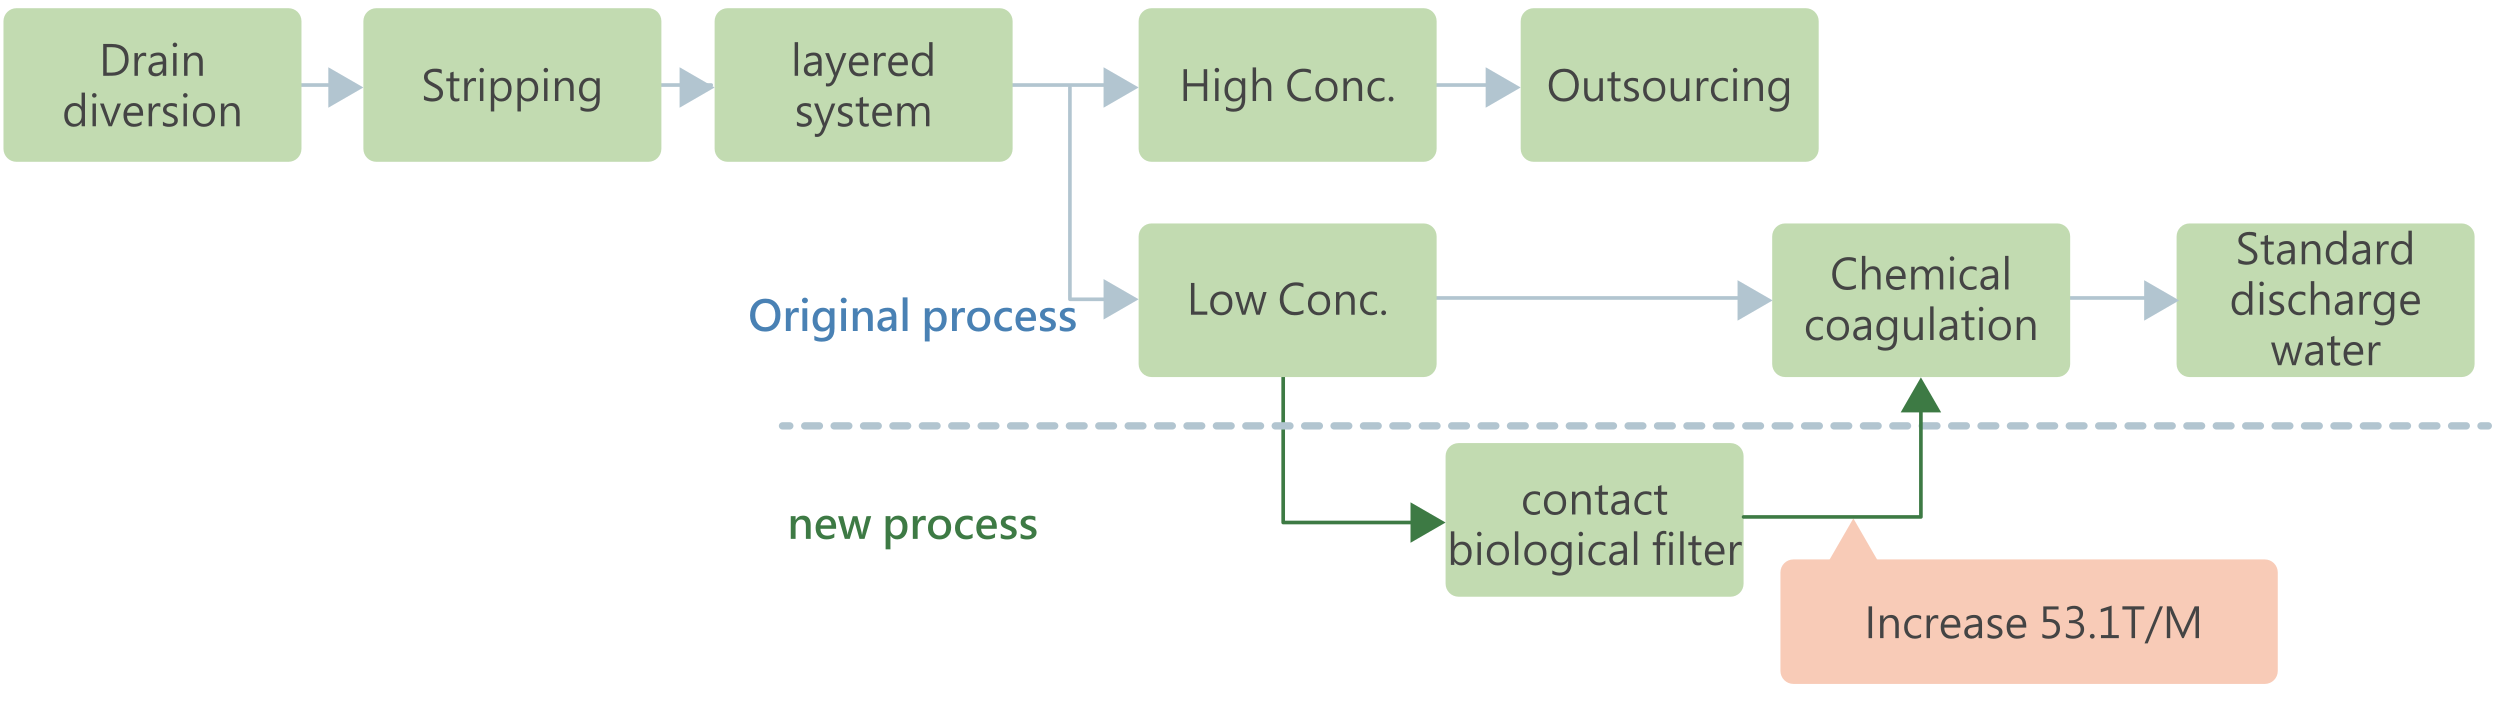 <?xml version="1.0" encoding="utf-8"?>
<!-- Generator: Adobe Illustrator 27.1.1, SVG Export Plug-In . SVG Version: 6.00 Build 0)  -->
<!DOCTYPE svg PUBLIC "-//W3C//DTD SVG 1.1//EN" "http://www.w3.org/Graphics/SVG/1.1/DTD/svg11.dtd">
<svg version="1.1" xmlns:x="http://ns.adobe.com/Extensibility/1.0/" xmlns:i="http://ns.adobe.com/AdobeIllustrator/10.0/" xmlns:graph="http://ns.adobe.com/Graphs/1.0/"
	 xmlns="http://www.w3.org/2000/svg" xmlns:xlink="http://www.w3.org/1999/xlink" x="0px" y="0px" viewBox="0 0 683.65 192.04"
	 style="enable-background:new 0 0 683.65 192.04;" xml:space="preserve">
<style type="text/css">
	.st0{fill:none;stroke:#B2C5D0;stroke-linecap:round;stroke-linejoin:round;stroke-miterlimit:10;}
	.st1{fill:none;stroke:#3D7A44;stroke-linecap:round;stroke-linejoin:round;stroke-miterlimit:10;}
	.st2{fill:#C2DBB1;}
	.st3{fill:#444444;}
	.st4{fill:#4981B4;}
	.st5{fill:#3D7A44;}
	.st6{fill:#F8CBB7;}
	.st7{fill:#B2C5D0;}
	.st8{fill:none;stroke:#B2C5D0;stroke-width:2;stroke-linecap:round;stroke-linejoin:round;}
	.st9{fill:none;stroke:#B2C5D0;stroke-width:2;stroke-linecap:round;stroke-linejoin:round;stroke-dasharray:4.021,4.021;}
</style>
<g id="圖層_2">
	<line class="st0" x1="482.29" y1="81.48" x2="391.92" y2="81.48"/>
	<line class="st0" x1="593.48" y1="81.48" x2="564.24" y2="81.48"/>
	<polyline class="st0" points="292.58,23.87 292.58,81.84 309.67,81.84 	"/>
	<polyline class="st1" points="350.9,84.92 350.9,142.89 391.29,142.89 	"/>
	<line class="st0" x1="92.97" y1="23.25" x2="75.67" y2="23.25"/>
	<line class="st0" x1="194.49" y1="23.25" x2="177.18" y2="23.25"/>
	<line class="st0" x1="303.53" y1="23.25" x2="273.37" y2="23.25"/>
	<line class="st0" x1="413.41" y1="23.25" x2="383.24" y2="23.25"/>
	<path class="st2" d="M78.88,44.25H4.51c-1.97,0-3.56-1.59-3.56-3.56V5.8c0-1.97,1.59-3.56,3.56-3.56h74.37
		c1.97,0,3.56,1.59,3.56,3.56v34.89C82.44,42.66,80.84,44.25,78.88,44.25z"/>
	<g>
		<g>
			<path class="st3" d="M28.22,20.72v-8.7h2.36c3.06,0,4.59,1.41,4.59,4.24c0,1.35-0.41,2.44-1.24,3.25
				c-0.82,0.81-1.97,1.21-3.44,1.21H28.22z M29.18,12.9v6.95h1.33c1.16,0,2.06-0.31,2.7-0.93c0.64-0.62,0.97-1.5,0.97-2.62
				c0-2.26-1.2-3.39-3.61-3.39H29.18z"/>
			<path class="st3" d="M39.96,15.47c-0.17-0.13-0.42-0.2-0.75-0.2c-0.44,0-0.8,0.21-1.08,0.63c-0.28,0.42-0.42,0.96-0.42,1.64v3.18
				h-0.94v-6.21h0.94v1.29h0.03c0.14-0.44,0.36-0.78,0.65-1.03c0.29-0.24,0.61-0.37,0.97-0.37c0.27,0,0.47,0.03,0.61,0.08V15.47z"/>
			<path class="st3" d="M41.2,14.96c0.61-0.39,1.31-0.59,2.09-0.59c1.44,0,2.16,0.77,2.16,2.3v4.06h-0.94v-0.98h-0.03
				c-0.43,0.75-1.07,1.12-1.91,1.12c-0.61,0-1.1-0.16-1.45-0.49c-0.35-0.33-0.53-0.76-0.53-1.3c0-1.15,0.68-1.82,2.04-2.02
				l1.88-0.27c0-1.08-0.43-1.62-1.29-1.62c-0.75,0-1.43,0.26-2.02,0.77V14.96z M42.99,17.77c-0.53,0.07-0.9,0.2-1.11,0.38
				c-0.21,0.19-0.31,0.47-0.31,0.86c0,0.31,0.11,0.56,0.33,0.76c0.22,0.19,0.51,0.29,0.87,0.29c0.5,0,0.91-0.18,1.24-0.53
				c0.33-0.36,0.49-0.8,0.49-1.33v-0.63L42.99,17.77z"/>
			<path class="st3" d="M47.22,12.28c0-0.18,0.06-0.32,0.18-0.45c0.12-0.12,0.26-0.18,0.43-0.18c0.18,0,0.32,0.06,0.45,0.19
				s0.18,0.27,0.18,0.44c0,0.17-0.06,0.31-0.18,0.43s-0.27,0.19-0.45,0.19c-0.18,0-0.32-0.06-0.44-0.18
				C47.28,12.59,47.22,12.45,47.22,12.28z M47.35,20.72v-6.21h0.93v6.21H47.35z"/>
			<path class="st3" d="M55.43,20.72H54.5v-3.55c0-1.34-0.49-2.01-1.47-2.01c-0.51,0-0.93,0.19-1.26,0.58
				c-0.33,0.38-0.49,0.86-0.49,1.44v3.54h-0.94v-6.21h0.94v1.04h0.03c0.46-0.79,1.14-1.19,2.04-1.19c0.68,0,1.2,0.22,1.56,0.66
				s0.54,1.07,0.54,1.9V20.72z"/>
			<path class="st3" d="M23.25,34.53h-0.93v-1.07H22.3c-0.46,0.81-1.18,1.21-2.15,1.21c-0.79,0-1.41-0.28-1.88-0.84
				c-0.46-0.56-0.7-1.32-0.7-2.27c0-1.02,0.26-1.84,0.78-2.46s1.21-0.94,2.06-0.94s1.48,0.34,1.88,1.02h0.02v-3.85h0.93V34.53z
				 M22.32,30.79c0-0.51-0.17-0.94-0.52-1.29c-0.35-0.35-0.77-0.53-1.27-0.53c-0.62,0-1.11,0.23-1.46,0.69
				c-0.35,0.46-0.53,1.08-0.53,1.86c0,0.72,0.17,1.29,0.51,1.72s0.79,0.64,1.37,0.64c0.55,0,1.01-0.2,1.37-0.6
				c0.36-0.4,0.54-0.92,0.54-1.54V30.79z"/>
			<path class="st3" d="M25.17,26.08c0-0.18,0.06-0.32,0.18-0.45c0.12-0.12,0.26-0.18,0.43-0.18c0.18,0,0.32,0.06,0.45,0.19
				s0.18,0.27,0.18,0.44c0,0.17-0.06,0.31-0.18,0.43s-0.27,0.19-0.45,0.19c-0.18,0-0.32-0.06-0.44-0.18
				C25.23,26.4,25.17,26.25,25.17,26.08z M25.3,34.53v-6.21h0.93v6.21H25.3z"/>
			<path class="st3" d="M33.09,28.31l-2.49,6.21h-0.9l-2.36-6.21h1.03l1.6,4.56c0.12,0.35,0.2,0.63,0.22,0.85h0.03
				c0.05-0.34,0.11-0.62,0.19-0.83l1.68-4.58H33.09z"/>
			<path class="st3" d="M39.13,31.65h-4.4c0.02,0.72,0.21,1.26,0.57,1.65s0.85,0.57,1.48,0.57c0.7,0,1.35-0.23,1.94-0.7v0.9
				c-0.54,0.4-1.26,0.61-2.16,0.61c-0.86,0-1.55-0.28-2.05-0.85c-0.5-0.56-0.75-1.36-0.75-2.39c0-0.94,0.27-1.72,0.81-2.34
				s1.22-0.93,2.03-0.93c0.8,0,1.42,0.26,1.86,0.79c0.45,0.52,0.67,1.25,0.67,2.19V31.65z M38.16,30.82c0-0.58-0.14-1.04-0.42-1.36
				c-0.28-0.32-0.66-0.49-1.16-0.49c-0.45,0-0.85,0.16-1.19,0.49c-0.34,0.33-0.56,0.78-0.65,1.36H38.16z"/>
			<path class="st3" d="M43.84,29.27c-0.17-0.13-0.42-0.2-0.75-0.2c-0.44,0-0.8,0.21-1.08,0.63s-0.42,0.96-0.42,1.64v3.18h-0.94
				v-6.21h0.94v1.29h0.03c0.14-0.44,0.36-0.78,0.65-1.03c0.29-0.24,0.61-0.37,0.97-0.37c0.27,0,0.47,0.03,0.61,0.08V29.27z"/>
			<path class="st3" d="M44.55,33.26c0.54,0.4,1.14,0.6,1.79,0.6c0.88,0,1.33-0.3,1.33-0.89c0-0.26-0.1-0.48-0.29-0.64
				c-0.19-0.17-0.57-0.35-1.14-0.57c-0.67-0.27-1.12-0.53-1.34-0.8c-0.22-0.27-0.33-0.6-0.33-1c0-0.53,0.23-0.96,0.68-1.29
				c0.45-0.33,1.01-0.49,1.68-0.49c0.53,0,1.01,0.09,1.43,0.28v0.98c-0.46-0.3-0.98-0.45-1.58-0.45c-0.37,0-0.67,0.08-0.9,0.25
				c-0.23,0.17-0.35,0.38-0.35,0.65c0,0.27,0.08,0.48,0.24,0.62c0.16,0.14,0.52,0.33,1.08,0.56c0.71,0.27,1.18,0.54,1.42,0.82
				c0.24,0.27,0.36,0.61,0.36,1.01c0,0.55-0.23,0.99-0.68,1.31c-0.46,0.32-1.04,0.48-1.75,0.48c-0.64,0-1.19-0.13-1.65-0.38V33.26z"
				/>
			<path class="st3" d="M50.06,26.08c0-0.18,0.06-0.32,0.18-0.45c0.12-0.12,0.26-0.18,0.43-0.18c0.18,0,0.32,0.06,0.45,0.19
				s0.18,0.27,0.18,0.44c0,0.17-0.06,0.31-0.18,0.43s-0.27,0.19-0.45,0.19c-0.18,0-0.32-0.06-0.44-0.18
				C50.11,26.4,50.06,26.25,50.06,26.08z M50.18,34.53v-6.21h0.93v6.21H50.18z"/>
			<path class="st3" d="M52.74,31.5c0-1.03,0.28-1.85,0.85-2.44s1.33-0.89,2.3-0.89c0.91,0,1.63,0.29,2.15,0.86s0.78,1.36,0.78,2.38
				c0,0.98-0.28,1.77-0.84,2.37c-0.56,0.6-1.3,0.9-2.23,0.9c-0.9,0-1.62-0.29-2.17-0.86S52.74,32.46,52.74,31.5z M53.69,31.46
				c0,0.73,0.19,1.32,0.58,1.76s0.9,0.66,1.54,0.66c0.65,0,1.16-0.21,1.51-0.64c0.36-0.43,0.54-1.03,0.54-1.8
				c0-0.79-0.18-1.4-0.53-1.83c-0.35-0.43-0.86-0.64-1.52-0.64c-0.64,0-1.16,0.22-1.54,0.67C53.89,30.07,53.69,30.68,53.69,31.46z"
				/>
			<path class="st3" d="M65.52,34.53h-0.94v-3.55c0-1.34-0.49-2.01-1.47-2.01c-0.51,0-0.93,0.19-1.26,0.58
				c-0.33,0.38-0.49,0.86-0.49,1.44v3.54h-0.94v-6.21h0.94v1.04h0.03c0.46-0.79,1.14-1.19,2.04-1.19c0.68,0,1.2,0.22,1.56,0.66
				s0.54,1.07,0.54,1.9V34.53z"/>
		</g>
	</g>
	<path class="st2" d="M177.3,44.25h-74.37c-1.97,0-3.56-1.59-3.56-3.56V5.8c0-1.97,1.59-3.56,3.56-3.56h74.37
		c1.97,0,3.56,1.59,3.56,3.56v34.89C180.86,42.66,179.26,44.25,177.3,44.25z"/>
	<g>
		<g>
			<path class="st3" d="M115.94,26.12c0.24,0.22,0.59,0.41,1.05,0.55c0.46,0.15,0.88,0.22,1.27,0.22c1.27,0,1.9-0.46,1.9-1.38
				c0-0.26-0.07-0.49-0.2-0.69c-0.13-0.2-0.31-0.38-0.53-0.53c-0.22-0.15-0.66-0.39-1.32-0.73c-0.94-0.48-1.54-0.9-1.79-1.26
				c-0.25-0.36-0.38-0.77-0.38-1.22c0-0.7,0.28-1.26,0.85-1.68c0.57-0.42,1.28-0.63,2.15-0.63c0.87,0,1.48,0.1,1.85,0.31v1.11
				c-0.51-0.35-1.17-0.53-1.97-0.53c-0.55,0-1,0.12-1.35,0.35s-0.52,0.56-0.52,0.99c0,0.26,0.06,0.49,0.18,0.68s0.29,0.36,0.5,0.5
				c0.21,0.14,0.62,0.37,1.22,0.67c0.85,0.42,1.45,0.84,1.79,1.24c0.34,0.4,0.51,0.85,0.51,1.35c0,0.74-0.27,1.31-0.81,1.72
				s-1.29,0.61-2.26,0.61c-0.3,0-0.68-0.05-1.15-0.15s-0.81-0.22-1-0.35V26.12z"/>
			<path class="st3" d="M125.62,27.56c-0.23,0.13-0.53,0.2-0.9,0.2c-1.07,0-1.6-0.6-1.6-1.8v-3.73h-1.08v-0.81h1.08v-1.53l0.93-0.3
				v1.83h1.57v0.81h-1.57v3.57c0,0.42,0.07,0.72,0.21,0.9c0.14,0.18,0.38,0.27,0.71,0.27c0.26,0,0.47-0.07,0.65-0.21V27.56z"/>
			<path class="st3" d="M130.15,22.37c-0.17-0.13-0.42-0.2-0.75-0.2c-0.44,0-0.8,0.21-1.08,0.63s-0.42,0.96-0.42,1.64v3.18h-0.94
				v-6.21h0.94v1.29h0.03c0.14-0.44,0.36-0.78,0.65-1.03c0.29-0.24,0.61-0.37,0.97-0.37c0.27,0,0.47,0.03,0.61,0.08V22.37z"/>
			<path class="st3" d="M131.12,19.18c0-0.18,0.06-0.32,0.18-0.45c0.12-0.12,0.26-0.18,0.43-0.18c0.18,0,0.32,0.06,0.45,0.19
				s0.18,0.27,0.18,0.44c0,0.17-0.06,0.31-0.18,0.43s-0.27,0.19-0.45,0.19c-0.18,0-0.32-0.06-0.44-0.18
				C131.18,19.5,131.12,19.35,131.12,19.18z M131.25,27.62v-6.21h0.93v6.21H131.25z"/>
			<path class="st3" d="M135.16,26.71v3.77h-0.94v-9.07h0.94v1.1h0.03c0.49-0.83,1.21-1.25,2.15-1.25c0.79,0,1.41,0.28,1.87,0.83
				c0.46,0.55,0.69,1.3,0.69,2.24c0,1.03-0.26,1.86-0.77,2.49c-0.51,0.63-1.2,0.94-2.08,0.94c-0.81,0-1.43-0.35-1.86-1.06H135.16z
				 M135.16,25.11c0,0.52,0.17,0.96,0.52,1.32s0.78,0.54,1.29,0.54c0.61,0,1.09-0.24,1.44-0.71c0.35-0.47,0.53-1.12,0.53-1.95
				c0-0.7-0.17-1.25-0.49-1.65c-0.33-0.4-0.77-0.6-1.31-0.6c-0.57,0-1.04,0.2-1.41,0.6c-0.37,0.4-0.56,0.92-0.56,1.54V25.11z"/>
			<path class="st3" d="M142.44,26.71v3.77h-0.94v-9.07h0.94v1.1h0.03c0.49-0.83,1.21-1.25,2.15-1.25c0.79,0,1.41,0.28,1.87,0.83
				c0.46,0.55,0.69,1.3,0.69,2.24c0,1.03-0.26,1.86-0.77,2.49c-0.51,0.63-1.2,0.94-2.08,0.94c-0.81,0-1.43-0.35-1.86-1.06H142.44z
				 M142.44,25.11c0,0.52,0.17,0.96,0.52,1.32s0.78,0.54,1.29,0.54c0.61,0,1.09-0.24,1.44-0.71c0.35-0.47,0.53-1.12,0.53-1.95
				c0-0.7-0.17-1.25-0.49-1.65c-0.33-0.4-0.77-0.6-1.31-0.6c-0.57,0-1.04,0.2-1.41,0.6c-0.37,0.4-0.56,0.92-0.56,1.54V25.11z"/>
			<path class="st3" d="M148.65,19.18c0-0.18,0.06-0.32,0.18-0.45c0.12-0.12,0.26-0.18,0.43-0.18c0.18,0,0.32,0.06,0.45,0.19
				s0.18,0.27,0.18,0.44c0,0.17-0.06,0.31-0.18,0.43s-0.27,0.19-0.45,0.19c-0.18,0-0.32-0.06-0.44-0.18
				C148.7,19.5,148.65,19.35,148.65,19.18z M148.78,27.62v-6.21h0.93v6.21H148.78z"/>
			<path class="st3" d="M156.86,27.62h-0.94v-3.55c0-1.34-0.49-2.01-1.47-2.01c-0.51,0-0.93,0.19-1.26,0.58
				c-0.33,0.38-0.49,0.86-0.49,1.44v3.54h-0.94v-6.21h0.94v1.04h0.03c0.46-0.79,1.14-1.19,2.04-1.19c0.68,0,1.2,0.22,1.56,0.66
				s0.54,1.07,0.54,1.9V27.62z"/>
			<path class="st3" d="M164,27.14c0,2.28-1.08,3.41-3.23,3.41c-0.76,0-1.44-0.15-2.02-0.44v-0.96c0.7,0.39,1.37,0.58,2.01,0.58
				c1.54,0,2.31-0.83,2.31-2.48v-0.69h-0.02c-0.49,0.8-1.2,1.2-2.15,1.2c-0.78,0-1.4-0.28-1.87-0.84c-0.47-0.56-0.7-1.3-0.7-2.21
				c0-1.06,0.26-1.9,0.77-2.52c0.51-0.62,1.2-0.93,2.07-0.93c0.84,0,1.47,0.34,1.88,1.02h0.02v-0.87H164V27.14z M163.07,23.88
				c0-0.51-0.17-0.94-0.52-1.29c-0.35-0.35-0.77-0.53-1.26-0.53c-0.62,0-1.11,0.23-1.47,0.69c-0.36,0.46-0.54,1.09-0.54,1.9
				c0,0.7,0.17,1.27,0.52,1.69c0.34,0.42,0.79,0.63,1.34,0.63c0.56,0,1.02-0.2,1.38-0.6c0.36-0.4,0.54-0.92,0.54-1.54V23.88z"/>
		</g>
	</g>
	<path class="st2" d="M273.35,44.25h-74.37c-1.97,0-3.56-1.59-3.56-3.56V5.8c0-1.97,1.59-3.56,3.56-3.56h74.37
		c1.97,0,3.56,1.59,3.56,3.56v34.89C276.92,42.66,275.32,44.25,273.35,44.25z"/>
	<g>
		<g>
			<path class="st3" d="M217.31,20.72v-9.19h0.93v9.19H217.31z"/>
			<path class="st3" d="M220.43,14.96c0.61-0.39,1.31-0.59,2.09-0.59c1.44,0,2.16,0.77,2.16,2.3v4.06h-0.94v-0.98h-0.03
				c-0.43,0.75-1.07,1.12-1.91,1.12c-0.61,0-1.1-0.16-1.45-0.49c-0.35-0.33-0.53-0.76-0.53-1.3c0-1.15,0.68-1.82,2.04-2.02
				l1.88-0.27c0-1.08-0.43-1.62-1.29-1.62c-0.75,0-1.43,0.26-2.02,0.77V14.96z M222.22,17.77c-0.53,0.07-0.9,0.2-1.11,0.38
				c-0.21,0.19-0.31,0.47-0.31,0.86c0,0.31,0.11,0.56,0.33,0.76c0.22,0.19,0.51,0.29,0.87,0.29c0.5,0,0.91-0.18,1.24-0.53
				c0.33-0.36,0.49-0.8,0.49-1.33v-0.63L222.22,17.77z"/>
			<path class="st3" d="M231.46,14.51l-2.88,7.24c-0.5,1.27-1.21,1.9-2.11,1.9c-0.23,0-0.43-0.02-0.61-0.07v-0.85
				c0.21,0.07,0.4,0.1,0.57,0.1c0.51,0,0.88-0.3,1.13-0.91l0.51-1.2l-2.42-6.2h1.04l1.71,4.85c0.02,0.07,0.07,0.22,0.13,0.44h0.03
				c0.02-0.08,0.05-0.22,0.12-0.43l1.8-4.86H231.46z"/>
			<path class="st3" d="M237.5,17.85h-4.4c0.02,0.72,0.21,1.26,0.57,1.65s0.85,0.57,1.48,0.57c0.7,0,1.35-0.23,1.94-0.7v0.9
				c-0.54,0.4-1.26,0.61-2.16,0.61c-0.86,0-1.55-0.28-2.05-0.85c-0.5-0.56-0.75-1.36-0.75-2.39c0-0.94,0.27-1.72,0.81-2.34
				s1.22-0.93,2.03-0.93c0.8,0,1.42,0.26,1.86,0.79c0.45,0.52,0.67,1.25,0.67,2.19V17.85z M236.53,17.02c0-0.58-0.14-1.04-0.42-1.36
				c-0.28-0.32-0.66-0.49-1.16-0.49c-0.45,0-0.85,0.16-1.19,0.49c-0.34,0.33-0.56,0.78-0.65,1.36H236.53z"/>
			<path class="st3" d="M242.21,15.47c-0.17-0.13-0.42-0.2-0.75-0.2c-0.44,0-0.8,0.21-1.08,0.63c-0.28,0.42-0.42,0.96-0.42,1.64
				v3.18h-0.94v-6.21h0.94v1.29h0.03c0.14-0.44,0.36-0.78,0.65-1.03c0.29-0.24,0.61-0.37,0.97-0.37c0.27,0,0.47,0.03,0.61,0.08
				V15.47z"/>
			<path class="st3" d="M248.26,17.85h-4.4c0.02,0.72,0.21,1.26,0.57,1.65s0.85,0.57,1.48,0.57c0.7,0,1.35-0.23,1.94-0.7v0.9
				c-0.54,0.4-1.26,0.61-2.16,0.61c-0.86,0-1.55-0.28-2.05-0.85c-0.5-0.56-0.75-1.36-0.75-2.39c0-0.94,0.27-1.72,0.81-2.34
				s1.22-0.93,2.03-0.93c0.8,0,1.42,0.26,1.86,0.79c0.45,0.52,0.67,1.25,0.67,2.19V17.85z M247.29,17.02c0-0.58-0.14-1.04-0.42-1.36
				c-0.28-0.32-0.66-0.49-1.16-0.49c-0.45,0-0.85,0.16-1.19,0.49c-0.34,0.33-0.56,0.78-0.65,1.36H247.29z"/>
			<path class="st3" d="M255.03,20.72h-0.93v-1.07h-0.02c-0.46,0.81-1.18,1.21-2.15,1.21c-0.79,0-1.41-0.28-1.88-0.84
				c-0.46-0.56-0.7-1.32-0.7-2.27c0-1.02,0.26-1.84,0.78-2.46s1.21-0.94,2.06-0.94s1.48,0.34,1.88,1.02h0.02v-3.85h0.93V20.72z
				 M254.1,16.98c0-0.51-0.17-0.94-0.52-1.29c-0.35-0.35-0.77-0.53-1.27-0.53c-0.62,0-1.11,0.23-1.46,0.69
				c-0.35,0.46-0.53,1.08-0.53,1.86c0,0.72,0.17,1.29,0.51,1.72s0.79,0.64,1.37,0.64c0.55,0,1.01-0.2,1.37-0.6
				c0.36-0.4,0.54-0.92,0.54-1.54V16.98z"/>
			<path class="st3" d="M217.92,33.26c0.54,0.4,1.14,0.6,1.79,0.6c0.88,0,1.33-0.3,1.33-0.89c0-0.26-0.1-0.48-0.29-0.64
				c-0.19-0.17-0.57-0.35-1.14-0.57c-0.67-0.27-1.12-0.53-1.34-0.8c-0.22-0.27-0.33-0.6-0.33-1c0-0.53,0.23-0.96,0.68-1.29
				c0.45-0.33,1.01-0.49,1.68-0.49c0.53,0,1.01,0.09,1.43,0.28v0.98c-0.46-0.3-0.98-0.45-1.58-0.45c-0.37,0-0.67,0.08-0.9,0.25
				c-0.23,0.17-0.35,0.38-0.35,0.65c0,0.27,0.08,0.48,0.24,0.62c0.16,0.14,0.52,0.33,1.08,0.56c0.71,0.27,1.18,0.54,1.42,0.82
				c0.24,0.27,0.36,0.61,0.36,1.01c0,0.55-0.23,0.99-0.68,1.31c-0.46,0.32-1.04,0.48-1.75,0.48c-0.64,0-1.19-0.13-1.65-0.38V33.26z"
				/>
			<path class="st3" d="M228.43,28.31l-2.88,7.24c-0.5,1.27-1.21,1.9-2.11,1.9c-0.23,0-0.43-0.02-0.61-0.07v-0.85
				c0.21,0.07,0.4,0.1,0.57,0.1c0.51,0,0.88-0.3,1.13-0.91l0.51-1.2l-2.42-6.2h1.04l1.71,4.85c0.02,0.07,0.07,0.22,0.13,0.44h0.03
				c0.02-0.08,0.05-0.22,0.12-0.43l1.8-4.86H228.43z"/>
			<path class="st3" d="M229.13,33.26c0.54,0.4,1.14,0.6,1.79,0.6c0.88,0,1.33-0.3,1.33-0.89c0-0.26-0.1-0.48-0.29-0.64
				c-0.19-0.17-0.57-0.35-1.14-0.57c-0.67-0.27-1.12-0.53-1.34-0.8c-0.22-0.27-0.33-0.6-0.33-1c0-0.53,0.23-0.96,0.68-1.29
				c0.45-0.33,1.01-0.49,1.68-0.49c0.53,0,1.01,0.09,1.43,0.28v0.98c-0.46-0.3-0.98-0.45-1.58-0.45c-0.37,0-0.67,0.08-0.9,0.25
				c-0.23,0.17-0.35,0.38-0.35,0.65c0,0.27,0.08,0.48,0.24,0.62c0.16,0.14,0.52,0.33,1.08,0.56c0.71,0.27,1.18,0.54,1.42,0.82
				c0.24,0.27,0.36,0.61,0.36,1.01c0,0.55-0.23,0.99-0.68,1.31c-0.46,0.32-1.04,0.48-1.75,0.48c-0.64,0-1.19-0.13-1.65-0.38V33.26z"
				/>
			<path class="st3" d="M237.58,34.46c-0.23,0.13-0.53,0.2-0.9,0.2c-1.07,0-1.6-0.6-1.6-1.8v-3.73H234v-0.81h1.08v-1.53l0.93-0.3
				v1.83h1.57v0.81h-1.57v3.57c0,0.42,0.07,0.72,0.21,0.9c0.14,0.18,0.38,0.27,0.71,0.27c0.26,0,0.47-0.07,0.65-0.21V34.46z"/>
			<path class="st3" d="M243.89,31.65h-4.4c0.02,0.72,0.21,1.26,0.57,1.65s0.85,0.57,1.48,0.57c0.7,0,1.35-0.23,1.94-0.7v0.9
				c-0.54,0.4-1.26,0.61-2.16,0.61c-0.86,0-1.55-0.28-2.05-0.85c-0.5-0.56-0.75-1.36-0.75-2.39c0-0.94,0.27-1.72,0.81-2.34
				s1.22-0.93,2.03-0.93c0.8,0,1.42,0.26,1.86,0.79c0.45,0.52,0.67,1.25,0.67,2.19V31.65z M242.92,30.82c0-0.58-0.14-1.04-0.42-1.36
				c-0.28-0.32-0.66-0.49-1.16-0.49c-0.45,0-0.85,0.16-1.19,0.49c-0.34,0.33-0.56,0.78-0.65,1.36H242.92z"/>
			<path class="st3" d="M254.17,34.53h-0.94v-3.57c0-0.72-0.11-1.24-0.33-1.54c-0.22-0.3-0.58-0.46-1.09-0.46
				c-0.42,0-0.79,0.2-1.1,0.6c-0.31,0.4-0.46,0.87-0.46,1.42v3.55h-0.93v-3.7c0-1.24-0.48-1.86-1.44-1.86
				c-0.44,0-0.81,0.19-1.1,0.57c-0.29,0.38-0.44,0.86-0.44,1.44v3.55h-0.94v-6.21h0.94v0.98h0.03c0.43-0.75,1.07-1.13,1.92-1.13
				c0.4,0,0.77,0.12,1.09,0.36s0.54,0.55,0.66,0.94c0.46-0.86,1.15-1.3,2.07-1.3c1.37,0,2.05,0.84,2.05,2.53V34.53z"/>
		</g>
	</g>
	<path class="st2" d="M389.3,44.25h-74.37c-1.97,0-3.56-1.59-3.56-3.56V5.8c0-1.97,1.59-3.56,3.56-3.56h74.37
		c1.97,0,3.56,1.59,3.56,3.56v34.89C392.86,42.66,391.27,44.25,389.3,44.25z"/>
	<g>
		<g>
			<path class="st3" d="M330.12,27.62h-0.96v-3.99h-4.56v3.99h-0.95v-8.7h0.95v3.84h4.56v-3.84h0.96V27.62z"/>
			<path class="st3" d="M332.16,19.18c0-0.18,0.06-0.32,0.18-0.45c0.12-0.12,0.26-0.18,0.43-0.18c0.18,0,0.33,0.06,0.45,0.19
				c0.12,0.12,0.18,0.27,0.18,0.44c0,0.17-0.06,0.31-0.18,0.43c-0.12,0.12-0.27,0.19-0.45,0.19c-0.18,0-0.32-0.06-0.43-0.18
				C332.22,19.5,332.16,19.35,332.16,19.18z M332.29,27.62v-6.21h0.93v6.21H332.29z"/>
			<path class="st3" d="M340.52,27.14c0,2.28-1.08,3.41-3.24,3.41c-0.76,0-1.44-0.15-2.02-0.44v-0.96c0.7,0.39,1.37,0.58,2.01,0.58
				c1.54,0,2.31-0.83,2.31-2.48v-0.69h-0.02c-0.49,0.8-1.2,1.2-2.14,1.2c-0.78,0-1.4-0.28-1.87-0.84c-0.47-0.56-0.7-1.3-0.7-2.21
				c0-1.06,0.26-1.9,0.77-2.52c0.51-0.62,1.2-0.93,2.07-0.93c0.84,0,1.47,0.34,1.88,1.02h0.02v-0.87h0.93V27.14z M339.59,23.88
				c0-0.51-0.17-0.94-0.52-1.29c-0.35-0.35-0.77-0.53-1.26-0.53c-0.62,0-1.11,0.23-1.47,0.69c-0.36,0.46-0.54,1.09-0.54,1.9
				c0,0.7,0.17,1.27,0.52,1.69c0.34,0.42,0.79,0.63,1.34,0.63c0.56,0,1.02-0.2,1.38-0.6c0.36-0.4,0.54-0.92,0.54-1.54V23.88z"/>
			<path class="st3" d="M347.66,27.62h-0.93v-3.58c0-1.32-0.49-1.98-1.48-1.98c-0.5,0-0.92,0.19-1.25,0.57
				c-0.34,0.38-0.51,0.87-0.51,1.47v3.52h-0.94v-9.19h0.94v4.02h0.03c0.48-0.79,1.16-1.19,2.04-1.19c1.4,0,2.09,0.84,2.09,2.53
				V27.62z"/>
			<path class="st3" d="M358.47,27.25c-0.64,0.34-1.44,0.52-2.4,0.52c-1.22,0-2.2-0.4-2.95-1.21c-0.75-0.8-1.12-1.85-1.12-3.12
				c0-1.34,0.41-2.45,1.23-3.34c0.82-0.88,1.88-1.33,3.2-1.33c0.82,0,1.5,0.12,2.04,0.36v1.03c-0.62-0.34-1.31-0.52-2.07-0.52
				c-1.03,0-1.86,0.35-2.47,1.04c-0.62,0.7-0.92,1.59-0.92,2.68c0,1.04,0.29,1.88,0.86,2.54c0.58,0.66,1.35,0.98,2.32,0.98
				c0.88,0,1.64-0.19,2.28-0.58V27.25z"/>
			<path class="st3" d="M359.7,24.6c0-1.03,0.28-1.85,0.84-2.44s1.33-0.89,2.3-0.89c0.91,0,1.63,0.29,2.15,0.86s0.78,1.36,0.78,2.38
				c0,0.98-0.28,1.77-0.84,2.37s-1.3,0.9-2.23,0.9c-0.9,0-1.62-0.29-2.17-0.86C359.98,26.33,359.7,25.56,359.7,24.6z M360.65,24.56
				c0,0.73,0.19,1.32,0.58,1.76s0.9,0.66,1.54,0.66c0.65,0,1.16-0.21,1.51-0.64c0.36-0.43,0.54-1.03,0.54-1.8
				c0-0.79-0.18-1.4-0.53-1.83c-0.35-0.43-0.86-0.64-1.52-0.64c-0.64,0-1.16,0.22-1.54,0.67C360.85,23.17,360.65,23.78,360.65,24.56
				z"/>
			<path class="st3" d="M372.48,27.62h-0.94v-3.55c0-1.34-0.49-2.01-1.47-2.01c-0.51,0-0.93,0.19-1.26,0.58
				c-0.33,0.38-0.49,0.86-0.49,1.44v3.54h-0.94v-6.21h0.94v1.04h0.03c0.46-0.79,1.14-1.19,2.04-1.19c0.68,0,1.2,0.22,1.56,0.66
				s0.54,1.07,0.54,1.9V27.62z"/>
			<path class="st3" d="M378.58,27.33c-0.48,0.29-1.04,0.44-1.68,0.44c-0.88,0-1.59-0.29-2.13-0.86s-0.81-1.32-0.81-2.24
				c0-1.03,0.29-1.85,0.88-2.47s1.36-0.93,2.33-0.93c0.54,0,1.01,0.1,1.43,0.3v0.98c-0.46-0.33-0.96-0.49-1.49-0.49
				c-0.64,0-1.16,0.23-1.58,0.69c-0.41,0.46-0.62,1.07-0.62,1.83c0,0.74,0.19,1.33,0.58,1.75c0.38,0.43,0.9,0.64,1.56,0.64
				c0.55,0,1.06-0.18,1.54-0.54V27.33z"/>
			<path class="st3" d="M379.75,27.1c0-0.18,0.07-0.34,0.2-0.47c0.13-0.13,0.28-0.19,0.46-0.19c0.18,0,0.33,0.06,0.46,0.19
				c0.13,0.13,0.19,0.29,0.19,0.47c0,0.18-0.06,0.33-0.19,0.46c-0.13,0.13-0.28,0.19-0.46,0.19c-0.17,0-0.32-0.06-0.46-0.19
				C379.82,27.45,379.75,27.29,379.75,27.1z"/>
		</g>
	</g>
	<path class="st2" d="M389.3,103.11h-74.37c-1.97,0-3.56-1.59-3.56-3.56V64.66c0-1.97,1.59-3.56,3.56-3.56h74.37
		c1.97,0,3.56,1.59,3.56,3.56v34.89C392.86,101.51,391.27,103.11,389.3,103.11z"/>
	<g>
		<g>
			<path class="st3" d="M330.15,86.07h-4.47v-8.7h0.95v7.82h3.52V86.07z"/>
			<path class="st3" d="M330.94,83.04c0-1.03,0.28-1.85,0.84-2.44s1.33-0.89,2.3-0.89c0.91,0,1.63,0.29,2.15,0.86
				s0.78,1.36,0.78,2.38c0,0.98-0.28,1.77-0.84,2.37s-1.3,0.9-2.23,0.9c-0.9,0-1.62-0.29-2.17-0.86
				C331.22,84.77,330.94,84,330.94,83.04z M331.89,83c0,0.73,0.19,1.32,0.58,1.76s0.9,0.66,1.54,0.66c0.65,0,1.16-0.21,1.51-0.64
				c0.36-0.43,0.54-1.03,0.54-1.8c0-0.79-0.18-1.4-0.53-1.83c-0.35-0.43-0.86-0.64-1.52-0.64c-0.64,0-1.16,0.22-1.54,0.67
				C332.09,81.61,331.89,82.22,331.89,83z"/>
			<path class="st3" d="M346.37,79.85l-1.86,6.21h-0.97l-1.3-4.5c-0.05-0.17-0.08-0.36-0.1-0.56h-0.02c0,0.1-0.05,0.29-0.13,0.55
				l-1.41,4.51h-0.93l-1.89-6.21h0.98l1.31,4.71c0.04,0.15,0.07,0.33,0.08,0.55h0.04c0.01-0.17,0.05-0.36,0.11-0.56l1.45-4.7h0.85
				l1.31,4.72c0.03,0.13,0.06,0.31,0.09,0.55h0.05c0-0.15,0.04-0.34,0.1-0.55l1.29-4.72H346.37z"/>
			<path class="st3" d="M356.44,85.69c-0.64,0.34-1.44,0.52-2.4,0.52c-1.22,0-2.2-0.4-2.95-1.21c-0.75-0.8-1.12-1.85-1.12-3.12
				c0-1.34,0.41-2.45,1.23-3.34c0.82-0.88,1.88-1.33,3.2-1.33c0.82,0,1.5,0.12,2.04,0.36v1.03c-0.62-0.34-1.31-0.52-2.07-0.52
				c-1.03,0-1.86,0.35-2.47,1.04c-0.62,0.7-0.92,1.59-0.92,2.68c0,1.04,0.29,1.88,0.86,2.54c0.58,0.66,1.35,0.98,2.32,0.98
				c0.88,0,1.64-0.19,2.28-0.58V85.69z"/>
			<path class="st3" d="M357.67,83.04c0-1.03,0.28-1.85,0.84-2.44s1.33-0.89,2.3-0.89c0.91,0,1.63,0.29,2.15,0.86
				s0.78,1.36,0.78,2.38c0,0.98-0.28,1.77-0.84,2.37s-1.3,0.9-2.23,0.9c-0.9,0-1.62-0.29-2.17-0.86
				C357.94,84.77,357.67,84,357.67,83.04z M358.62,83c0,0.73,0.19,1.32,0.58,1.76s0.9,0.66,1.54,0.66c0.65,0,1.16-0.21,1.51-0.64
				c0.36-0.43,0.54-1.03,0.54-1.8c0-0.79-0.18-1.4-0.53-1.83c-0.35-0.43-0.86-0.64-1.52-0.64c-0.64,0-1.16,0.22-1.54,0.67
				C358.81,81.61,358.62,82.22,358.62,83z"/>
			<path class="st3" d="M370.45,86.07h-0.94v-3.55c0-1.34-0.49-2.01-1.47-2.01c-0.51,0-0.93,0.19-1.26,0.58
				c-0.33,0.38-0.49,0.86-0.49,1.44v3.54h-0.94v-6.21h0.94v1.04h0.03c0.46-0.79,1.14-1.19,2.04-1.19c0.68,0,1.2,0.22,1.56,0.66
				s0.54,1.07,0.54,1.9V86.07z"/>
			<path class="st3" d="M376.55,85.77c-0.48,0.29-1.04,0.44-1.68,0.44c-0.88,0-1.59-0.29-2.13-0.86s-0.81-1.32-0.81-2.24
				c0-1.03,0.29-1.85,0.88-2.47s1.36-0.93,2.33-0.93c0.54,0,1.01,0.1,1.43,0.3v0.98c-0.46-0.33-0.96-0.49-1.49-0.49
				c-0.64,0-1.16,0.23-1.58,0.69c-0.41,0.46-0.62,1.07-0.62,1.83c0,0.74,0.19,1.33,0.58,1.75c0.38,0.43,0.9,0.64,1.56,0.64
				c0.55,0,1.06-0.18,1.54-0.54V85.77z"/>
			<path class="st3" d="M377.72,85.54c0-0.18,0.07-0.34,0.2-0.47c0.13-0.13,0.28-0.19,0.46-0.19c0.18,0,0.33,0.06,0.46,0.19
				c0.13,0.13,0.19,0.29,0.19,0.47c0,0.18-0.06,0.33-0.19,0.46c-0.13,0.13-0.28,0.19-0.46,0.19c-0.17,0-0.32-0.06-0.46-0.19
				C377.79,85.89,377.72,85.73,377.72,85.54z"/>
		</g>
	</g>
	<g>
		<g>
			<path class="st4" d="M205.11,86.27c0-1.37,0.38-2.48,1.15-3.33s1.81-1.27,3.11-1.27c1.22,0,2.21,0.41,2.95,1.24
				s1.11,1.88,1.11,3.17c0,1.37-0.38,2.47-1.13,3.32s-1.78,1.27-3.07,1.27c-1.23,0-2.22-0.41-2.98-1.22
				C205.49,88.61,205.11,87.56,205.11,86.27z M206.53,86.17c0,0.96,0.25,1.75,0.74,2.37c0.49,0.62,1.15,0.93,1.99,0.93
				c0.88,0,1.56-0.29,2.04-0.88c0.49-0.59,0.73-1.39,0.73-2.39c0-1.03-0.23-1.84-0.71-2.44c-0.47-0.6-1.14-0.9-2.01-0.9
				c-0.85,0-1.52,0.31-2.03,0.93C206.78,84.41,206.53,85.21,206.53,86.17z"/>
			<path class="st4" d="M218.43,85.56c-0.19-0.13-0.45-0.19-0.77-0.19c-0.43,0-0.77,0.19-1.04,0.56c-0.26,0.37-0.4,0.87-0.4,1.49
				v3.09h-1.32V84.3h1.32v1.24h0.03c0.31-0.89,0.85-1.34,1.63-1.34c0.23,0,0.42,0.03,0.55,0.08V85.56z"/>
			<path class="st4" d="M219.3,82.16c0-0.22,0.08-0.4,0.23-0.55c0.15-0.14,0.34-0.22,0.58-0.22c0.23,0,0.42,0.07,0.58,0.22
				s0.24,0.33,0.24,0.55c0,0.22-0.08,0.4-0.24,0.55s-0.35,0.22-0.58,0.22c-0.23,0-0.42-0.07-0.57-0.22
				C219.37,82.56,219.3,82.38,219.3,82.16z M219.43,90.51V84.3h1.32v6.21H219.43z"/>
			<path class="st4" d="M228.19,89.94c0,2.33-1.16,3.49-3.49,3.49c-0.79,0-1.46-0.13-2.01-0.4v-1.21c0.68,0.38,1.34,0.57,1.98,0.57
				c1.47,0,2.2-0.75,2.2-2.25v-0.62h-0.02c-0.46,0.76-1.14,1.14-2.06,1.14c-0.78,0-1.4-0.28-1.87-0.83s-0.7-1.3-0.7-2.23
				c0-1.05,0.26-1.88,0.77-2.51s1.2-0.94,2.06-0.94c0.81,0,1.42,0.32,1.81,0.96h0.02V84.3h1.32V89.94z M226.88,86.87
				c0-0.46-0.15-0.85-0.45-1.18c-0.3-0.32-0.68-0.49-1.12-0.49c-0.54,0-0.97,0.21-1.28,0.62c-0.31,0.41-0.47,0.98-0.47,1.7
				c0,0.63,0.15,1.13,0.45,1.51c0.3,0.38,0.69,0.56,1.19,0.56c0.5,0,0.9-0.19,1.22-0.56s0.47-0.84,0.47-1.4V86.87z"/>
			<path class="st4" d="M229.91,82.16c0-0.22,0.08-0.4,0.23-0.55c0.15-0.14,0.34-0.22,0.58-0.22c0.23,0,0.42,0.07,0.58,0.22
				s0.24,0.33,0.24,0.55c0,0.22-0.08,0.4-0.24,0.55s-0.35,0.22-0.58,0.22c-0.23,0-0.42-0.07-0.57-0.22
				C229.98,82.56,229.91,82.38,229.91,82.16z M230.03,90.51V84.3h1.32v6.21H230.03z"/>
			<path class="st4" d="M238.67,90.51h-1.31V87c0-1.19-0.43-1.79-1.3-1.79c-0.44,0-0.8,0.17-1.09,0.5
				c-0.29,0.33-0.43,0.75-0.43,1.26v3.54h-1.32V84.3h1.32v1.02h0.03c0.46-0.77,1.13-1.16,2.02-1.16c1.39,0,2.08,0.85,2.08,2.56
				V90.51z"/>
			<path class="st4" d="M240.56,84.71c0.63-0.37,1.36-0.56,2.2-0.56c1.57,0,2.35,0.81,2.35,2.43v3.93h-1.28v-0.94h-0.03
				c-0.42,0.73-1.05,1.09-1.89,1.09c-0.61,0-1.09-0.16-1.44-0.49c-0.35-0.33-0.53-0.77-0.53-1.33c0-1.17,0.69-1.85,2.08-2.04
				l1.8-0.25c0-0.92-0.41-1.39-1.22-1.39c-0.75,0-1.43,0.24-2.06,0.72V84.71z M242.47,87.62c-0.45,0.06-0.77,0.17-0.95,0.34
				c-0.19,0.17-0.28,0.42-0.28,0.74c0,0.27,0.1,0.5,0.3,0.67c0.2,0.17,0.45,0.26,0.76,0.26c0.44,0,0.81-0.16,1.1-0.47
				s0.44-0.71,0.44-1.18v-0.55L242.47,87.62z"/>
			<path class="st4" d="M246.85,90.51v-9.19h1.32v9.19H246.85z"/>
			<path class="st4" d="M254.22,89.67v3.7h-1.32V84.3h1.32v1.03h0.03c0.48-0.79,1.18-1.18,2.09-1.18c0.79,0,1.41,0.28,1.86,0.83
				c0.45,0.55,0.68,1.3,0.68,2.24c0,1.04-0.26,1.87-0.77,2.49c-0.51,0.63-1.2,0.94-2.06,0.94c-0.79,0-1.39-0.33-1.8-0.98H254.22z
				 M254.21,87.89c0,0.48,0.15,0.89,0.45,1.22c0.3,0.33,0.68,0.49,1.13,0.49c0.55,0,0.98-0.21,1.28-0.63c0.3-0.42,0.46-1,0.46-1.75
				c0-0.64-0.14-1.14-0.42-1.49s-0.67-0.53-1.18-0.53c-0.51,0-0.92,0.18-1.24,0.55c-0.32,0.37-0.48,0.83-0.48,1.39V87.89z"/>
			<path class="st4" d="M263.87,85.56c-0.19-0.13-0.45-0.19-0.77-0.19c-0.43,0-0.77,0.19-1.04,0.56c-0.26,0.37-0.4,0.87-0.4,1.49
				v3.09h-1.32V84.3h1.32v1.24h0.03c0.31-0.89,0.85-1.34,1.63-1.34c0.23,0,0.42,0.03,0.55,0.08V85.56z"/>
			<path class="st4" d="M264.48,87.46c0-1.02,0.29-1.83,0.87-2.42c0.58-0.59,1.38-0.89,2.38-0.89c0.95,0,1.7,0.29,2.25,0.86
				s0.83,1.36,0.83,2.35c0,1-0.29,1.8-0.87,2.4c-0.58,0.6-1.36,0.9-2.33,0.9c-0.95,0-1.71-0.29-2.28-0.87
				C264.77,89.2,264.48,88.43,264.48,87.46z M265.83,87.43c0,0.68,0.17,1.21,0.5,1.6c0.33,0.38,0.78,0.57,1.35,0.57
				c1.19,0,1.79-0.74,1.79-2.21c0-0.71-0.15-1.25-0.46-1.63c-0.31-0.37-0.75-0.56-1.33-0.56c-0.58,0-1.03,0.2-1.36,0.6
				C265.99,86.2,265.83,86.74,265.83,87.43z"/>
			<path class="st4" d="M276.68,90.24c-0.46,0.27-1.04,0.41-1.76,0.41c-0.91,0-1.64-0.29-2.2-0.86s-0.84-1.32-0.84-2.25
				c0-1.04,0.3-1.86,0.9-2.48c0.6-0.61,1.41-0.92,2.41-0.92c0.62,0,1.12,0.1,1.5,0.3v1.24c-0.44-0.32-0.92-0.48-1.43-0.48
				c-0.61,0-1.1,0.2-1.47,0.61c-0.38,0.41-0.56,0.95-0.56,1.64c0,0.67,0.18,1.2,0.54,1.58c0.36,0.38,0.84,0.57,1.44,0.57
				c0.52,0,1.02-0.17,1.48-0.51V90.24z"/>
			<path class="st4" d="M283.29,87.76h-4.27c0.06,1.25,0.69,1.88,1.92,1.88c0.69,0,1.32-0.21,1.88-0.62v1.09
				c-0.55,0.36-1.28,0.54-2.18,0.54c-0.92,0-1.64-0.28-2.16-0.84c-0.52-0.56-0.78-1.35-0.78-2.36c0-0.96,0.28-1.75,0.84-2.37
				c0.56-0.62,1.26-0.93,2.1-0.93c0.84,0,1.49,0.27,1.96,0.79c0.47,0.53,0.7,1.26,0.7,2.19V87.76z M282.01,86.8
				c0-0.53-0.13-0.94-0.37-1.22s-0.58-0.43-1.02-0.43c-0.4,0-0.75,0.15-1.04,0.45s-0.48,0.7-0.55,1.2H282.01z"/>
			<path class="st4" d="M284.38,89.07c0.58,0.39,1.18,0.59,1.81,0.59c0.82,0,1.24-0.25,1.24-0.76c0-0.21-0.09-0.39-0.26-0.52
				s-0.56-0.32-1.16-0.54c-0.63-0.24-1.06-0.5-1.28-0.78c-0.22-0.27-0.33-0.62-0.33-1.04c0-0.57,0.24-1.03,0.72-1.36
				c0.48-0.33,1.07-0.5,1.78-0.5c0.54,0,1.05,0.09,1.52,0.27v1.17c-0.47-0.29-1-0.44-1.58-0.44c-0.33,0-0.6,0.07-0.81,0.21
				c-0.21,0.14-0.31,0.32-0.31,0.54c0,0.22,0.08,0.4,0.23,0.52c0.15,0.13,0.5,0.3,1.05,0.51c0.67,0.25,1.13,0.51,1.38,0.79
				c0.25,0.28,0.37,0.63,0.37,1.04c0,0.59-0.24,1.05-0.72,1.39c-0.48,0.34-1.11,0.51-1.89,0.51c-0.67,0-1.25-0.12-1.75-0.35V89.07z"
				/>
			<path class="st4" d="M289.81,89.07c0.58,0.39,1.18,0.59,1.81,0.59c0.82,0,1.24-0.25,1.24-0.76c0-0.21-0.09-0.39-0.26-0.52
				s-0.56-0.32-1.16-0.54c-0.63-0.24-1.06-0.5-1.28-0.78c-0.22-0.27-0.33-0.62-0.33-1.04c0-0.57,0.24-1.03,0.72-1.36
				c0.48-0.33,1.07-0.5,1.78-0.5c0.54,0,1.05,0.09,1.52,0.27v1.17c-0.47-0.29-1-0.44-1.58-0.44c-0.33,0-0.6,0.07-0.81,0.21
				c-0.21,0.14-0.31,0.32-0.31,0.54c0,0.22,0.08,0.4,0.23,0.52c0.15,0.13,0.5,0.3,1.05,0.51c0.67,0.25,1.13,0.51,1.38,0.79
				c0.25,0.28,0.37,0.63,0.37,1.04c0,0.59-0.24,1.05-0.72,1.39c-0.48,0.34-1.11,0.51-1.89,0.51c-0.67,0-1.25-0.12-1.75-0.35V89.07z"
				/>
		</g>
	</g>
	<g>
		<g>
			<path class="st5" d="M221.69,147.36h-1.31v-3.51c0-1.19-0.43-1.79-1.3-1.79c-0.44,0-0.8,0.17-1.09,0.5
				c-0.29,0.33-0.43,0.75-0.43,1.26v3.54h-1.32v-6.21h1.32v1.02h0.03c0.46-0.77,1.13-1.16,2.02-1.16c1.39,0,2.08,0.85,2.08,2.56
				V147.36z"/>
			<path class="st5" d="M228.63,144.61h-4.27c0.06,1.25,0.69,1.88,1.92,1.88c0.69,0,1.32-0.21,1.88-0.62v1.09
				c-0.55,0.36-1.28,0.54-2.18,0.54c-0.92,0-1.64-0.28-2.16-0.84c-0.52-0.56-0.78-1.35-0.78-2.36c0-0.96,0.28-1.75,0.84-2.37
				c0.56-0.62,1.26-0.93,2.1-0.93c0.84,0,1.49,0.27,1.96,0.79c0.47,0.53,0.7,1.26,0.7,2.19V144.61z M227.35,143.65
				c0-0.53-0.13-0.94-0.37-1.22s-0.58-0.43-1.02-0.43c-0.4,0-0.75,0.15-1.04,0.45s-0.48,0.7-0.55,1.2H227.35z"/>
			<path class="st5" d="M238.24,141.15l-1.83,6.21h-1.38l-1.16-4.16c-0.05-0.18-0.08-0.4-0.1-0.65h-0.03
				c-0.01,0.16-0.05,0.38-0.12,0.63l-1.25,4.18h-1.35l-1.84-6.21h1.36l1.13,4.45c0.04,0.18,0.08,0.39,0.09,0.61h0.04
				c0.01-0.21,0.05-0.42,0.11-0.62l1.31-4.44h1.23l1.17,4.46c0.03,0.1,0.06,0.3,0.09,0.61h0.04c0.01-0.19,0.04-0.39,0.1-0.61
				l1.11-4.46H238.24z"/>
			<path class="st5" d="M243.5,146.52v3.7h-1.32v-9.07h1.32v1.03h0.03c0.48-0.79,1.18-1.18,2.09-1.18c0.79,0,1.41,0.28,1.86,0.83
				c0.45,0.55,0.68,1.3,0.68,2.24c0,1.04-0.26,1.87-0.77,2.49c-0.51,0.63-1.2,0.94-2.06,0.94c-0.79,0-1.39-0.33-1.8-0.98H243.5z
				 M243.49,144.74c0,0.48,0.15,0.89,0.45,1.22c0.3,0.33,0.68,0.49,1.13,0.49c0.55,0,0.98-0.21,1.28-0.63c0.3-0.42,0.46-1,0.46-1.75
				c0-0.64-0.14-1.14-0.42-1.49s-0.67-0.53-1.18-0.53s-0.92,0.18-1.24,0.55c-0.32,0.37-0.48,0.83-0.48,1.39V144.74z"/>
			<path class="st5" d="M253.15,142.41c-0.19-0.13-0.45-0.19-0.77-0.19c-0.43,0-0.77,0.19-1.04,0.56c-0.26,0.37-0.4,0.87-0.4,1.49
				v3.09h-1.32v-6.21h1.32v1.24h0.03c0.31-0.89,0.85-1.34,1.63-1.34c0.23,0,0.42,0.03,0.55,0.08V142.41z"/>
			<path class="st5" d="M253.77,144.31c0-1.02,0.29-1.83,0.87-2.42c0.58-0.59,1.38-0.89,2.38-0.89c0.95,0,1.7,0.29,2.25,0.86
				s0.83,1.36,0.83,2.35c0,1-0.29,1.8-0.87,2.4c-0.58,0.6-1.36,0.9-2.33,0.9c-0.95,0-1.71-0.29-2.28-0.87
				C254.05,146.05,253.77,145.28,253.77,144.31z M255.11,144.28c0,0.68,0.17,1.21,0.5,1.6c0.33,0.38,0.78,0.57,1.35,0.57
				c1.19,0,1.79-0.74,1.79-2.21c0-0.71-0.15-1.25-0.46-1.63c-0.31-0.37-0.75-0.56-1.33-0.56c-0.58,0-1.03,0.2-1.36,0.6
				C255.27,143.05,255.11,143.59,255.11,144.28z"/>
			<path class="st5" d="M265.96,147.09c-0.46,0.27-1.04,0.41-1.76,0.41c-0.91,0-1.64-0.29-2.2-0.86s-0.84-1.32-0.84-2.25
				c0-1.04,0.3-1.86,0.9-2.48c0.6-0.61,1.41-0.92,2.41-0.92c0.62,0,1.12,0.1,1.5,0.3v1.24c-0.44-0.32-0.92-0.48-1.43-0.48
				c-0.61,0-1.1,0.2-1.47,0.61c-0.38,0.41-0.56,0.95-0.56,1.64c0,0.67,0.18,1.2,0.54,1.58c0.36,0.38,0.84,0.57,1.44,0.57
				c0.52,0,1.02-0.17,1.48-0.51V147.09z"/>
			<path class="st5" d="M272.57,144.61h-4.27c0.06,1.25,0.69,1.88,1.92,1.88c0.69,0,1.32-0.21,1.88-0.62v1.09
				c-0.55,0.36-1.28,0.54-2.18,0.54c-0.92,0-1.64-0.28-2.16-0.84c-0.52-0.56-0.78-1.35-0.78-2.36c0-0.96,0.28-1.75,0.84-2.37
				c0.56-0.62,1.26-0.93,2.1-0.93c0.84,0,1.49,0.27,1.96,0.79c0.47,0.53,0.7,1.26,0.7,2.19V144.61z M271.29,143.65
				c0-0.53-0.13-0.94-0.37-1.22s-0.58-0.43-1.02-0.43c-0.4,0-0.75,0.15-1.04,0.45s-0.48,0.7-0.55,1.2H271.29z"/>
			<path class="st5" d="M273.66,145.92c0.58,0.39,1.18,0.59,1.81,0.59c0.82,0,1.24-0.25,1.24-0.76c0-0.21-0.09-0.39-0.26-0.52
				s-0.56-0.32-1.16-0.54c-0.63-0.24-1.06-0.5-1.28-0.78c-0.22-0.27-0.33-0.62-0.33-1.04c0-0.57,0.24-1.03,0.72-1.36
				c0.48-0.33,1.07-0.5,1.78-0.5c0.54,0,1.05,0.09,1.52,0.27v1.17c-0.47-0.29-1-0.44-1.58-0.44c-0.33,0-0.6,0.07-0.81,0.21
				c-0.21,0.14-0.31,0.32-0.31,0.54c0,0.22,0.08,0.4,0.23,0.52c0.15,0.13,0.5,0.3,1.05,0.51c0.67,0.25,1.13,0.51,1.38,0.79
				c0.25,0.28,0.37,0.63,0.37,1.04c0,0.59-0.24,1.05-0.72,1.39c-0.48,0.34-1.11,0.51-1.89,0.51c-0.67,0-1.25-0.12-1.75-0.35V145.92z
				"/>
			<path class="st5" d="M279.09,145.92c0.58,0.39,1.18,0.59,1.81,0.59c0.82,0,1.24-0.25,1.24-0.76c0-0.21-0.09-0.39-0.26-0.52
				s-0.56-0.32-1.16-0.54c-0.63-0.24-1.06-0.5-1.28-0.78c-0.22-0.27-0.33-0.62-0.33-1.04c0-0.57,0.24-1.03,0.72-1.36
				c0.48-0.33,1.07-0.5,1.78-0.5c0.54,0,1.05,0.09,1.52,0.27v1.17c-0.47-0.29-1-0.44-1.58-0.44c-0.33,0-0.6,0.07-0.81,0.21
				c-0.21,0.14-0.31,0.32-0.31,0.54c0,0.22,0.08,0.4,0.23,0.52c0.15,0.13,0.5,0.3,1.05,0.51c0.67,0.25,1.13,0.51,1.38,0.79
				c0.25,0.28,0.37,0.63,0.37,1.04c0,0.59-0.24,1.05-0.72,1.39c-0.48,0.34-1.11,0.51-1.89,0.51c-0.67,0-1.25-0.12-1.75-0.35V145.92z
				"/>
		</g>
	</g>
	<path class="st2" d="M562.55,103.11h-74.37c-1.97,0-3.56-1.59-3.56-3.56V64.66c0-1.97,1.59-3.56,3.56-3.56h74.37
		c1.97,0,3.56,1.59,3.56,3.56v34.89C566.11,101.51,564.52,103.11,562.55,103.11z"/>
	<g>
		<g>
			<path class="st3" d="M507.51,78.79c-0.64,0.34-1.44,0.52-2.4,0.52c-1.22,0-2.2-0.4-2.95-1.21c-0.75-0.8-1.12-1.85-1.12-3.12
				c0-1.34,0.41-2.45,1.23-3.34c0.82-0.88,1.88-1.33,3.2-1.33c0.82,0,1.5,0.12,2.04,0.36v1.03c-0.62-0.34-1.31-0.52-2.07-0.52
				c-1.03,0-1.86,0.35-2.47,1.04c-0.62,0.7-0.92,1.59-0.92,2.68c0,1.04,0.29,1.88,0.86,2.54c0.58,0.66,1.35,0.98,2.32,0.98
				c0.88,0,1.64-0.19,2.28-0.58V78.79z"/>
			<path class="st3" d="M514.27,79.16h-0.93v-3.58c0-1.32-0.49-1.98-1.48-1.98c-0.5,0-0.92,0.19-1.25,0.57
				c-0.34,0.38-0.51,0.87-0.51,1.47v3.52h-0.94v-9.19h0.94v4.02h0.03c0.48-0.79,1.16-1.19,2.04-1.19c1.4,0,2.09,0.84,2.09,2.53
				V79.16z"/>
			<path class="st3" d="M521.12,76.29h-4.4c0.02,0.72,0.21,1.26,0.57,1.65s0.85,0.57,1.48,0.57c0.7,0,1.35-0.23,1.94-0.7v0.9
				c-0.54,0.4-1.26,0.61-2.16,0.61c-0.87,0-1.55-0.28-2.05-0.85c-0.5-0.56-0.75-1.36-0.75-2.39c0-0.94,0.27-1.72,0.81-2.34
				s1.22-0.93,2.03-0.93c0.8,0,1.42,0.26,1.86,0.79c0.45,0.52,0.67,1.25,0.67,2.19V76.29z M520.15,75.46c0-0.58-0.14-1.04-0.42-1.36
				c-0.28-0.32-0.67-0.49-1.16-0.49c-0.45,0-0.85,0.16-1.19,0.49s-0.56,0.78-0.65,1.36H520.15z"/>
			<path class="st3" d="M531.4,79.16h-0.94V75.6c0-0.72-0.11-1.24-0.33-1.54c-0.22-0.3-0.58-0.46-1.09-0.46
				c-0.42,0-0.79,0.2-1.09,0.6c-0.31,0.4-0.46,0.87-0.46,1.42v3.55h-0.93v-3.7c0-1.24-0.48-1.86-1.44-1.86
				c-0.44,0-0.81,0.19-1.1,0.57c-0.29,0.38-0.44,0.86-0.44,1.44v3.55h-0.94v-6.21h0.94v0.98h0.03c0.43-0.75,1.07-1.13,1.92-1.13
				c0.4,0,0.77,0.12,1.09,0.36c0.32,0.24,0.54,0.55,0.66,0.94c0.46-0.86,1.15-1.3,2.07-1.3c1.37,0,2.05,0.84,2.05,2.53V79.16z"/>
			<path class="st3" d="M533.18,70.72c0-0.18,0.06-0.32,0.18-0.45c0.12-0.12,0.26-0.18,0.43-0.18c0.18,0,0.33,0.06,0.45,0.19
				c0.12,0.12,0.18,0.27,0.18,0.44c0,0.17-0.06,0.31-0.18,0.43c-0.12,0.12-0.27,0.19-0.45,0.19c-0.18,0-0.32-0.06-0.43-0.18
				C533.23,71.04,533.18,70.89,533.18,70.72z M533.31,79.16v-6.21h0.93v6.21H533.31z"/>
			<path class="st3" d="M540.49,78.87c-0.48,0.29-1.04,0.44-1.68,0.44c-0.88,0-1.59-0.29-2.13-0.86s-0.81-1.32-0.81-2.24
				c0-1.03,0.29-1.85,0.88-2.47s1.36-0.93,2.33-0.93c0.54,0,1.01,0.1,1.43,0.3v0.98c-0.46-0.33-0.96-0.49-1.49-0.49
				c-0.64,0-1.16,0.23-1.58,0.69c-0.41,0.46-0.62,1.07-0.62,1.83c0,0.74,0.19,1.33,0.58,1.75c0.38,0.43,0.9,0.64,1.56,0.64
				c0.55,0,1.06-0.18,1.54-0.54V78.87z"/>
			<path class="st3" d="M542.15,73.4c0.61-0.39,1.31-0.59,2.1-0.59c1.44,0,2.16,0.77,2.16,2.3v4.06h-0.94v-0.98h-0.03
				c-0.43,0.75-1.07,1.12-1.91,1.12c-0.61,0-1.1-0.16-1.45-0.49c-0.35-0.33-0.53-0.76-0.53-1.3c0-1.15,0.68-1.82,2.04-2.02
				l1.88-0.27c0-1.08-0.43-1.62-1.29-1.62c-0.75,0-1.43,0.26-2.02,0.77V73.4z M543.94,76.22c-0.53,0.07-0.9,0.2-1.11,0.38
				c-0.21,0.19-0.31,0.47-0.31,0.86c0,0.31,0.11,0.56,0.33,0.76c0.22,0.19,0.51,0.29,0.87,0.29c0.5,0,0.91-0.18,1.24-0.53
				c0.33-0.36,0.49-0.8,0.49-1.33v-0.63L543.94,76.22z"/>
			<path class="st3" d="M548.31,79.16v-9.19h0.93v9.19H548.31z"/>
			<path class="st3" d="M498.46,92.67c-0.48,0.29-1.04,0.44-1.68,0.44c-0.88,0-1.59-0.29-2.13-0.86s-0.81-1.32-0.81-2.24
				c0-1.03,0.29-1.85,0.88-2.47s1.36-0.93,2.33-0.93c0.54,0,1.01,0.1,1.43,0.3v0.98c-0.46-0.33-0.96-0.49-1.49-0.49
				c-0.64,0-1.16,0.23-1.58,0.69c-0.41,0.46-0.62,1.07-0.62,1.83c0,0.74,0.19,1.33,0.58,1.75c0.38,0.43,0.9,0.64,1.56,0.64
				c0.55,0,1.06-0.18,1.54-0.54V92.67z"/>
			<path class="st3" d="M499.56,89.94c0-1.03,0.28-1.85,0.84-2.44s1.33-0.89,2.3-0.89c0.91,0,1.63,0.29,2.15,0.86
				s0.78,1.36,0.78,2.38c0,0.98-0.28,1.77-0.84,2.37s-1.3,0.9-2.23,0.9c-0.9,0-1.62-0.29-2.17-0.86
				C499.83,91.67,499.56,90.9,499.56,89.94z M500.51,89.9c0,0.73,0.19,1.32,0.58,1.76s0.9,0.66,1.54,0.66
				c0.65,0,1.16-0.21,1.51-0.64c0.36-0.43,0.54-1.03,0.54-1.8c0-0.79-0.18-1.4-0.53-1.83c-0.35-0.43-0.86-0.64-1.52-0.64
				c-0.64,0-1.16,0.22-1.54,0.67C500.7,88.52,500.51,89.13,500.51,89.9z"/>
			<path class="st3" d="M507.38,87.2c0.61-0.39,1.31-0.59,2.1-0.59c1.44,0,2.16,0.77,2.16,2.3v4.06h-0.94v-0.98h-0.03
				c-0.43,0.75-1.07,1.12-1.91,1.12c-0.61,0-1.1-0.16-1.45-0.49c-0.35-0.33-0.53-0.76-0.53-1.3c0-1.15,0.68-1.82,2.04-2.02
				l1.88-0.27c0-1.08-0.43-1.62-1.29-1.62c-0.75,0-1.43,0.26-2.02,0.77V87.2z M509.17,90.02c-0.53,0.07-0.9,0.2-1.11,0.38
				c-0.21,0.19-0.31,0.47-0.31,0.86c0,0.31,0.11,0.56,0.33,0.76c0.22,0.19,0.51,0.29,0.87,0.29c0.5,0,0.91-0.18,1.24-0.53
				c0.33-0.36,0.49-0.8,0.49-1.33v-0.63L509.17,90.02z"/>
			<path class="st3" d="M518.78,92.48c0,2.28-1.08,3.41-3.24,3.41c-0.76,0-1.44-0.15-2.02-0.44v-0.96c0.7,0.39,1.37,0.58,2.01,0.58
				c1.54,0,2.31-0.83,2.31-2.48v-0.69h-0.02c-0.49,0.8-1.2,1.2-2.14,1.2c-0.78,0-1.4-0.28-1.87-0.84c-0.47-0.56-0.7-1.3-0.7-2.21
				c0-1.06,0.26-1.9,0.77-2.52c0.51-0.62,1.2-0.93,2.07-0.93c0.84,0,1.47,0.34,1.88,1.02h0.02v-0.87h0.93V92.48z M517.85,89.23
				c0-0.51-0.17-0.94-0.52-1.29c-0.35-0.35-0.77-0.53-1.26-0.53c-0.62,0-1.11,0.23-1.47,0.69c-0.36,0.46-0.54,1.09-0.54,1.9
				c0,0.7,0.17,1.27,0.52,1.69c0.34,0.42,0.79,0.63,1.34,0.63c0.56,0,1.02-0.2,1.38-0.6c0.36-0.4,0.54-0.92,0.54-1.54V89.23z"/>
			<path class="st3" d="M525.79,92.97h-0.94v-0.98h-0.02c-0.41,0.75-1.05,1.13-1.92,1.13c-1.48,0-2.22-0.88-2.22-2.65v-3.71h0.93
				v3.56c0,1.34,0.51,2,1.53,2c0.5,0,0.91-0.19,1.23-0.56s0.48-0.85,0.48-1.43v-3.58h0.94V92.97z"/>
			<path class="st3" d="M527.82,92.97v-9.19h0.93v9.19H527.82z"/>
			<path class="st3" d="M530.95,87.2c0.61-0.39,1.31-0.59,2.1-0.59c1.44,0,2.16,0.77,2.16,2.3v4.06h-0.94v-0.98h-0.03
				c-0.43,0.75-1.07,1.12-1.91,1.12c-0.61,0-1.1-0.16-1.45-0.49c-0.35-0.33-0.53-0.76-0.53-1.3c0-1.15,0.68-1.82,2.04-2.02
				l1.88-0.27c0-1.08-0.43-1.62-1.29-1.62c-0.75,0-1.43,0.26-2.02,0.77V87.2z M532.74,90.02c-0.53,0.07-0.9,0.2-1.11,0.38
				c-0.21,0.19-0.31,0.47-0.31,0.86c0,0.31,0.11,0.56,0.33,0.76c0.22,0.19,0.51,0.29,0.87,0.29c0.5,0,0.91-0.18,1.24-0.53
				c0.33-0.36,0.49-0.8,0.49-1.33v-0.63L532.74,90.02z"/>
			<path class="st3" d="M539.92,92.9c-0.23,0.13-0.53,0.2-0.9,0.2c-1.07,0-1.6-0.6-1.6-1.8v-3.73h-1.08v-0.81h1.08v-1.53l0.93-0.3
				v1.83h1.57v0.81h-1.57v3.57c0,0.42,0.07,0.72,0.21,0.9s0.38,0.27,0.71,0.27c0.26,0,0.47-0.07,0.65-0.21V92.9z"/>
			<path class="st3" d="M541.14,84.52c0-0.18,0.06-0.32,0.18-0.45c0.12-0.12,0.26-0.18,0.43-0.18c0.18,0,0.33,0.06,0.45,0.19
				c0.12,0.12,0.18,0.27,0.18,0.44c0,0.17-0.06,0.31-0.18,0.43c-0.12,0.12-0.27,0.19-0.45,0.19c-0.18,0-0.32-0.06-0.43-0.18
				C541.2,84.84,541.14,84.69,541.14,84.52z M541.27,92.97v-6.21h0.93v6.21H541.27z"/>
			<path class="st3" d="M543.83,89.94c0-1.03,0.28-1.85,0.84-2.44s1.33-0.89,2.3-0.89c0.91,0,1.63,0.29,2.15,0.86
				s0.78,1.36,0.78,2.38c0,0.98-0.28,1.77-0.84,2.37s-1.3,0.9-2.23,0.9c-0.9,0-1.62-0.29-2.17-0.86
				C544.11,91.67,543.83,90.9,543.83,89.94z M544.78,89.9c0,0.73,0.19,1.32,0.58,1.76s0.9,0.66,1.54,0.66
				c0.65,0,1.16-0.21,1.51-0.64c0.36-0.43,0.54-1.03,0.54-1.8c0-0.79-0.18-1.4-0.53-1.83c-0.35-0.43-0.86-0.64-1.52-0.64
				c-0.64,0-1.16,0.22-1.54,0.67C544.98,88.52,544.78,89.13,544.78,89.9z"/>
			<path class="st3" d="M556.61,92.97h-0.94v-3.55c0-1.34-0.49-2.01-1.47-2.01c-0.51,0-0.93,0.19-1.26,0.58
				c-0.33,0.38-0.49,0.86-0.49,1.44v3.54h-0.94v-6.21h0.94v1.04h0.03c0.46-0.79,1.14-1.19,2.04-1.19c0.68,0,1.2,0.22,1.56,0.66
				s0.54,1.07,0.54,1.9V92.97z"/>
		</g>
	</g>
	<path class="st2" d="M673.14,103.11h-74.37c-1.97,0-3.56-1.59-3.56-3.56V64.66c0-1.97,1.59-3.56,3.56-3.56h74.37
		c1.97,0,3.56,1.59,3.56,3.56v34.89C676.7,101.51,675.11,103.11,673.14,103.11z"/>
	<g>
		<g>
			<path class="st3" d="M612.11,70.76c0.24,0.22,0.59,0.41,1.05,0.55c0.46,0.15,0.88,0.22,1.27,0.22c1.27,0,1.9-0.46,1.9-1.38
				c0-0.26-0.07-0.49-0.2-0.69s-0.31-0.38-0.53-0.53s-0.66-0.39-1.32-0.73c-0.94-0.48-1.54-0.9-1.79-1.26
				c-0.25-0.36-0.38-0.77-0.38-1.22c0-0.7,0.29-1.26,0.85-1.68c0.57-0.42,1.28-0.63,2.14-0.63c0.87,0,1.48,0.1,1.85,0.31v1.11
				c-0.51-0.35-1.17-0.53-1.97-0.53c-0.55,0-1,0.12-1.35,0.35c-0.35,0.23-0.52,0.56-0.52,0.99c0,0.26,0.06,0.49,0.18,0.68
				c0.12,0.19,0.29,0.36,0.5,0.5c0.21,0.14,0.62,0.37,1.22,0.67c0.85,0.42,1.45,0.84,1.79,1.24s0.51,0.85,0.51,1.35
				c0,0.74-0.27,1.31-0.81,1.72s-1.29,0.61-2.26,0.61c-0.29,0-0.68-0.05-1.15-0.15s-0.81-0.22-1-0.35V70.76z"/>
			<path class="st3" d="M621.78,72.2c-0.23,0.13-0.53,0.2-0.9,0.2c-1.07,0-1.6-0.6-1.6-1.8v-3.73h-1.08v-0.81h1.08v-1.53l0.93-0.3
				v1.83h1.57v0.81h-1.57v3.57c0,0.42,0.07,0.72,0.21,0.9s0.38,0.27,0.71,0.27c0.26,0,0.47-0.07,0.65-0.21V72.2z"/>
			<path class="st3" d="M623.27,66.5c0.61-0.39,1.31-0.59,2.1-0.59c1.44,0,2.16,0.77,2.16,2.3v4.06h-0.94v-0.98h-0.03
				c-0.43,0.75-1.07,1.12-1.91,1.12c-0.61,0-1.1-0.16-1.45-0.49c-0.35-0.33-0.53-0.76-0.53-1.3c0-1.15,0.68-1.82,2.04-2.02
				l1.88-0.27c0-1.08-0.43-1.62-1.29-1.62c-0.75,0-1.43,0.26-2.02,0.77V66.5z M625.06,69.31c-0.53,0.07-0.9,0.2-1.11,0.38
				c-0.21,0.19-0.31,0.47-0.31,0.86c0,0.31,0.11,0.56,0.33,0.76c0.22,0.19,0.51,0.29,0.87,0.29c0.5,0,0.91-0.18,1.24-0.53
				c0.33-0.36,0.49-0.8,0.49-1.33v-0.63L625.06,69.31z"/>
			<path class="st3" d="M634.53,72.26h-0.94v-3.55c0-1.34-0.49-2.01-1.47-2.01c-0.51,0-0.93,0.19-1.26,0.58
				c-0.33,0.38-0.49,0.86-0.49,1.44v3.54h-0.94v-6.21h0.94v1.04h0.03c0.46-0.79,1.14-1.19,2.04-1.19c0.68,0,1.2,0.22,1.56,0.66
				s0.54,1.07,0.54,1.9V72.26z"/>
			<path class="st3" d="M641.67,72.26h-0.93V71.2h-0.02c-0.46,0.81-1.18,1.21-2.14,1.21c-0.79,0-1.41-0.28-1.88-0.84
				c-0.46-0.56-0.7-1.32-0.7-2.27c0-1.02,0.26-1.84,0.78-2.46s1.21-0.94,2.06-0.94c0.85,0,1.48,0.34,1.88,1.02h0.02v-3.85h0.93
				V72.26z M640.74,68.52c0-0.51-0.17-0.94-0.52-1.29c-0.35-0.35-0.77-0.53-1.27-0.53c-0.62,0-1.11,0.23-1.46,0.69
				c-0.35,0.46-0.53,1.08-0.53,1.86c0,0.72,0.17,1.29,0.51,1.72s0.79,0.64,1.37,0.64c0.55,0,1.01-0.2,1.37-0.6
				c0.36-0.4,0.54-0.92,0.54-1.54V68.52z"/>
			<path class="st3" d="M643.85,66.5c0.61-0.39,1.31-0.59,2.1-0.59c1.44,0,2.16,0.77,2.16,2.3v4.06h-0.94v-0.98h-0.03
				c-0.43,0.75-1.07,1.12-1.91,1.12c-0.61,0-1.1-0.16-1.45-0.49c-0.35-0.33-0.53-0.76-0.53-1.3c0-1.15,0.68-1.82,2.04-2.02
				l1.88-0.27c0-1.08-0.43-1.62-1.29-1.62c-0.75,0-1.43,0.26-2.02,0.77V66.5z M645.65,69.31c-0.53,0.07-0.9,0.2-1.11,0.38
				c-0.21,0.19-0.31,0.47-0.31,0.86c0,0.31,0.11,0.56,0.33,0.76c0.22,0.19,0.51,0.29,0.87,0.29c0.5,0,0.91-0.18,1.24-0.53
				c0.33-0.36,0.49-0.8,0.49-1.33v-0.63L645.65,69.31z"/>
			<path class="st3" d="M653.19,67.01c-0.17-0.13-0.42-0.2-0.75-0.2c-0.44,0-0.8,0.21-1.08,0.63c-0.28,0.42-0.42,0.96-0.42,1.64
				v3.18h-0.94v-6.21h0.94v1.29h0.03c0.14-0.44,0.36-0.78,0.65-1.03c0.29-0.24,0.61-0.37,0.97-0.37c0.27,0,0.47,0.03,0.61,0.08
				V67.01z"/>
			<path class="st3" d="M659.54,72.26h-0.93V71.2h-0.02c-0.46,0.81-1.18,1.21-2.14,1.21c-0.79,0-1.41-0.28-1.88-0.84
				c-0.46-0.56-0.7-1.32-0.7-2.27c0-1.02,0.26-1.84,0.78-2.46s1.21-0.94,2.06-0.94c0.85,0,1.48,0.34,1.88,1.02h0.02v-3.85h0.93
				V72.26z M658.6,68.52c0-0.51-0.17-0.94-0.52-1.29c-0.35-0.35-0.77-0.53-1.27-0.53c-0.62,0-1.11,0.23-1.46,0.69
				c-0.35,0.46-0.53,1.08-0.53,1.86c0,0.72,0.17,1.29,0.51,1.72s0.79,0.64,1.37,0.64c0.55,0,1.01-0.2,1.37-0.6
				c0.36-0.4,0.54-0.92,0.54-1.54V68.52z"/>
			<path class="st3" d="M615.93,86.07H615V85h-0.02c-0.46,0.81-1.18,1.21-2.14,1.21c-0.79,0-1.41-0.28-1.88-0.84
				c-0.46-0.56-0.7-1.32-0.7-2.27c0-1.02,0.26-1.84,0.78-2.46s1.21-0.94,2.06-0.94c0.85,0,1.48,0.34,1.88,1.02H615v-3.85h0.93V86.07
				z M615,82.33c0-0.51-0.17-0.94-0.52-1.29c-0.35-0.35-0.77-0.53-1.27-0.53c-0.62,0-1.11,0.23-1.46,0.69
				c-0.35,0.46-0.53,1.08-0.53,1.86c0,0.72,0.17,1.29,0.51,1.72s0.79,0.64,1.37,0.64c0.55,0,1.01-0.2,1.37-0.6
				c0.36-0.4,0.54-0.92,0.54-1.54V82.33z"/>
			<path class="st3" d="M617.85,77.62c0-0.18,0.06-0.32,0.18-0.45c0.12-0.12,0.26-0.18,0.43-0.18c0.18,0,0.33,0.06,0.45,0.19
				c0.12,0.12,0.18,0.27,0.18,0.44c0,0.17-0.06,0.31-0.18,0.43c-0.12,0.12-0.27,0.19-0.45,0.19c-0.18,0-0.32-0.06-0.43-0.18
				C617.9,77.94,617.85,77.79,617.85,77.62z M617.98,86.07v-6.21h0.93v6.21H617.98z"/>
			<path class="st3" d="M620.56,84.8c0.54,0.4,1.14,0.6,1.79,0.6c0.88,0,1.33-0.3,1.33-0.89c0-0.26-0.1-0.48-0.29-0.64
				c-0.19-0.17-0.57-0.35-1.14-0.57c-0.67-0.27-1.12-0.53-1.34-0.8s-0.33-0.6-0.33-1c0-0.53,0.23-0.96,0.68-1.29
				c0.46-0.33,1.01-0.49,1.68-0.49c0.53,0,1.01,0.09,1.43,0.28v0.98c-0.46-0.3-0.98-0.45-1.58-0.45c-0.37,0-0.67,0.08-0.9,0.25
				c-0.23,0.17-0.34,0.38-0.34,0.65c0,0.27,0.08,0.48,0.24,0.62c0.16,0.14,0.52,0.33,1.08,0.56c0.71,0.27,1.18,0.54,1.42,0.82
				c0.24,0.27,0.36,0.61,0.36,1.01c0,0.55-0.23,0.99-0.68,1.31c-0.46,0.32-1.04,0.48-1.75,0.48c-0.64,0-1.19-0.13-1.65-0.38V84.8z"
				/>
			<path class="st3" d="M630.4,85.77c-0.48,0.29-1.04,0.44-1.68,0.44c-0.88,0-1.59-0.29-2.13-0.86s-0.81-1.32-0.81-2.24
				c0-1.03,0.29-1.85,0.88-2.47s1.36-0.93,2.33-0.93c0.54,0,1.01,0.1,1.43,0.3v0.98c-0.46-0.33-0.96-0.49-1.49-0.49
				c-0.64,0-1.16,0.23-1.58,0.69c-0.41,0.46-0.62,1.07-0.62,1.83c0,0.74,0.19,1.33,0.58,1.75c0.38,0.43,0.9,0.64,1.56,0.64
				c0.55,0,1.06-0.18,1.54-0.54V85.77z"/>
			<path class="st3" d="M637.03,86.07h-0.93v-3.58c0-1.32-0.49-1.98-1.48-1.98c-0.5,0-0.92,0.19-1.25,0.57
				c-0.34,0.38-0.51,0.87-0.51,1.47v3.52h-0.94v-9.19h0.94v4.02h0.03c0.48-0.79,1.16-1.19,2.04-1.19c1.4,0,2.09,0.84,2.09,2.53
				V86.07z"/>
			<path class="st3" d="M639.07,80.3c0.61-0.39,1.31-0.59,2.1-0.59c1.44,0,2.16,0.77,2.16,2.3v4.06h-0.94v-0.98h-0.03
				c-0.43,0.75-1.07,1.12-1.91,1.12c-0.61,0-1.1-0.16-1.45-0.49c-0.35-0.33-0.53-0.76-0.53-1.3c0-1.15,0.68-1.82,2.04-2.02
				l1.88-0.27c0-1.08-0.43-1.62-1.29-1.62c-0.75,0-1.43,0.26-2.02,0.77V80.3z M640.86,83.12c-0.53,0.07-0.9,0.2-1.11,0.38
				c-0.21,0.19-0.31,0.47-0.31,0.86c0,0.31,0.11,0.56,0.33,0.76c0.22,0.19,0.51,0.29,0.87,0.29c0.5,0,0.91-0.18,1.24-0.53
				c0.33-0.36,0.49-0.8,0.49-1.33v-0.63L640.86,83.12z"/>
			<path class="st3" d="M648.41,80.81c-0.17-0.13-0.42-0.2-0.75-0.2c-0.44,0-0.8,0.21-1.08,0.63c-0.28,0.42-0.42,0.96-0.42,1.64
				v3.18h-0.94v-6.21h0.94v1.29h0.03c0.14-0.44,0.36-0.78,0.65-1.03c0.29-0.24,0.61-0.37,0.97-0.37c0.27,0,0.47,0.03,0.61,0.08
				V80.81z"/>
			<path class="st3" d="M654.75,85.58c0,2.28-1.08,3.41-3.24,3.41c-0.76,0-1.44-0.15-2.02-0.44v-0.96c0.7,0.39,1.37,0.58,2.01,0.58
				c1.54,0,2.31-0.83,2.31-2.48v-0.69h-0.02c-0.49,0.8-1.2,1.2-2.14,1.2c-0.78,0-1.4-0.28-1.87-0.84c-0.47-0.56-0.7-1.3-0.7-2.21
				c0-1.06,0.26-1.9,0.77-2.52c0.51-0.62,1.2-0.93,2.07-0.93c0.84,0,1.47,0.34,1.88,1.02h0.02v-0.87h0.93V85.58z M653.82,82.33
				c0-0.51-0.17-0.94-0.52-1.29c-0.35-0.35-0.77-0.53-1.26-0.53c-0.62,0-1.11,0.23-1.47,0.69c-0.36,0.46-0.54,1.09-0.54,1.9
				c0,0.7,0.17,1.27,0.52,1.69c0.34,0.42,0.79,0.63,1.34,0.63c0.56,0,1.02-0.2,1.38-0.6c0.36-0.4,0.54-0.92,0.54-1.54V82.33z"/>
			<path class="st3" d="M661.74,83.19h-4.4c0.02,0.72,0.21,1.26,0.57,1.65s0.85,0.57,1.48,0.57c0.7,0,1.35-0.23,1.94-0.7v0.9
				c-0.54,0.4-1.26,0.61-2.16,0.61c-0.87,0-1.55-0.28-2.05-0.85c-0.5-0.56-0.75-1.36-0.75-2.39c0-0.94,0.27-1.72,0.81-2.34
				s1.22-0.93,2.03-0.93c0.8,0,1.42,0.26,1.86,0.79c0.45,0.52,0.67,1.25,0.67,2.19V83.19z M660.78,82.36c0-0.58-0.14-1.04-0.42-1.36
				c-0.28-0.32-0.67-0.49-1.16-0.49c-0.45,0-0.85,0.16-1.19,0.49s-0.56,0.78-0.65,1.36H660.78z"/>
			<path class="st3" d="M629.65,93.66l-1.86,6.21h-0.97l-1.3-4.5c-0.05-0.17-0.08-0.36-0.1-0.56h-0.02c0,0.1-0.05,0.29-0.13,0.55
				l-1.41,4.51h-0.93l-1.89-6.21h0.98l1.31,4.71c0.04,0.15,0.07,0.33,0.08,0.55h0.04c0.01-0.17,0.05-0.36,0.11-0.56l1.45-4.7h0.85
				l1.31,4.72c0.03,0.13,0.06,0.31,0.09,0.55h0.05c0-0.15,0.04-0.34,0.1-0.55l1.29-4.72H629.65z"/>
			<path class="st3" d="M630.96,94.1c0.61-0.39,1.31-0.59,2.1-0.59c1.44,0,2.16,0.77,2.16,2.3v4.06h-0.94v-0.98h-0.03
				c-0.43,0.75-1.07,1.12-1.91,1.12c-0.61,0-1.1-0.16-1.45-0.49c-0.35-0.33-0.53-0.76-0.53-1.3c0-1.15,0.68-1.82,2.04-2.02
				l1.88-0.27c0-1.08-0.43-1.62-1.29-1.62c-0.75,0-1.43,0.26-2.02,0.77V94.1z M632.76,96.92c-0.53,0.07-0.9,0.2-1.11,0.38
				c-0.21,0.19-0.31,0.47-0.31,0.86c0,0.31,0.11,0.56,0.33,0.76c0.22,0.19,0.51,0.29,0.87,0.29c0.5,0,0.91-0.18,1.24-0.53
				c0.33-0.36,0.49-0.8,0.49-1.33v-0.63L632.76,96.92z"/>
			<path class="st3" d="M639.94,99.81c-0.23,0.13-0.53,0.2-0.9,0.2c-1.07,0-1.6-0.6-1.6-1.8v-3.73h-1.08v-0.81h1.08v-1.53l0.93-0.3
				v1.83h1.57v0.81h-1.57v3.57c0,0.42,0.07,0.72,0.21,0.9s0.38,0.27,0.71,0.27c0.26,0,0.47-0.07,0.65-0.21V99.81z"/>
			<path class="st3" d="M646.24,96.99h-4.4c0.02,0.72,0.21,1.26,0.57,1.65s0.85,0.57,1.48,0.57c0.7,0,1.35-0.23,1.94-0.7v0.9
				c-0.54,0.4-1.26,0.61-2.16,0.61c-0.87,0-1.55-0.28-2.05-0.85c-0.5-0.56-0.75-1.36-0.75-2.39c0-0.94,0.27-1.72,0.81-2.34
				s1.22-0.93,2.03-0.93c0.8,0,1.42,0.26,1.86,0.79c0.45,0.52,0.67,1.25,0.67,2.19V96.99z M645.27,96.17c0-0.58-0.14-1.04-0.42-1.36
				c-0.28-0.32-0.67-0.49-1.16-0.49c-0.45,0-0.85,0.16-1.19,0.49s-0.56,0.78-0.65,1.36H645.27z"/>
			<path class="st3" d="M650.96,94.62c-0.17-0.13-0.42-0.2-0.75-0.2c-0.44,0-0.8,0.21-1.08,0.63c-0.28,0.42-0.42,0.96-0.42,1.64
				v3.18h-0.94v-6.21h0.94v1.29h0.03c0.14-0.44,0.36-0.78,0.65-1.03c0.29-0.24,0.61-0.37,0.97-0.37c0.27,0,0.47,0.03,0.61,0.08
				V94.62z"/>
		</g>
	</g>
	<path class="st2" d="M493.78,44.25h-74.37c-1.97,0-3.56-1.59-3.56-3.56V5.8c0-1.97,1.59-3.56,3.56-3.56h74.37
		c1.97,0,3.56,1.59,3.56,3.56v34.89C497.35,42.66,495.75,44.25,493.78,44.25z"/>
	<g>
		<g>
			<path class="st3" d="M423.53,23.38c0-1.4,0.38-2.51,1.14-3.35s1.78-1.25,3.08-1.25c1.2,0,2.16,0.41,2.89,1.22
				c0.73,0.82,1.1,1.87,1.1,3.16c0,1.39-0.37,2.5-1.11,3.35c-0.74,0.84-1.75,1.26-3.03,1.26c-1.22,0-2.21-0.41-2.95-1.23
				S423.53,24.67,423.53,23.38z M424.53,23.29c0,1.04,0.28,1.91,0.83,2.59c0.55,0.68,1.29,1.02,2.22,1.02
				c0.99,0,1.76-0.32,2.32-0.97c0.55-0.65,0.83-1.52,0.83-2.63c0-1.15-0.27-2.04-0.8-2.68c-0.53-0.64-1.29-0.97-2.27-0.97
				c-0.95,0-1.71,0.34-2.28,1.03S424.53,22.24,424.53,23.29z"/>
			<path class="st3" d="M438.3,27.62h-0.94v-0.98h-0.02c-0.41,0.75-1.05,1.13-1.92,1.13c-1.48,0-2.22-0.88-2.22-2.65v-3.71h0.93
				v3.56c0,1.34,0.51,2,1.53,2c0.5,0,0.91-0.19,1.23-0.56s0.48-0.85,0.48-1.43v-3.58h0.94V27.62z"/>
			<path class="st3" d="M443.15,27.56c-0.23,0.13-0.53,0.2-0.9,0.2c-1.07,0-1.6-0.6-1.6-1.8v-3.73h-1.08v-0.81h1.08v-1.53l0.93-0.3
				v1.83h1.57v0.81h-1.57v3.57c0,0.42,0.07,0.72,0.21,0.9s0.38,0.27,0.71,0.27c0.26,0,0.47-0.07,0.65-0.21V27.56z"/>
			<path class="st3" d="M444.11,26.36c0.54,0.4,1.14,0.6,1.79,0.6c0.88,0,1.33-0.3,1.33-0.89c0-0.26-0.1-0.48-0.29-0.64
				c-0.19-0.17-0.57-0.35-1.14-0.57c-0.67-0.27-1.12-0.53-1.34-0.8s-0.33-0.6-0.33-1c0-0.53,0.23-0.96,0.68-1.29
				c0.46-0.33,1.01-0.49,1.68-0.49c0.53,0,1.01,0.09,1.43,0.28v0.98c-0.46-0.3-0.98-0.45-1.58-0.45c-0.37,0-0.67,0.08-0.9,0.25
				c-0.23,0.17-0.34,0.38-0.34,0.65c0,0.27,0.08,0.48,0.24,0.62c0.16,0.14,0.52,0.33,1.08,0.56c0.71,0.27,1.18,0.54,1.42,0.82
				c0.24,0.27,0.36,0.61,0.36,1.01c0,0.55-0.23,0.99-0.68,1.31c-0.46,0.32-1.04,0.48-1.75,0.48c-0.64,0-1.19-0.13-1.65-0.38V26.36z"
				/>
			<path class="st3" d="M449.32,24.6c0-1.03,0.28-1.85,0.84-2.44s1.33-0.89,2.3-0.89c0.91,0,1.63,0.29,2.15,0.86
				s0.78,1.36,0.78,2.38c0,0.98-0.28,1.77-0.84,2.37s-1.3,0.9-2.23,0.9c-0.9,0-1.62-0.29-2.17-0.86
				C449.6,26.33,449.32,25.56,449.32,24.6z M450.28,24.56c0,0.73,0.19,1.32,0.58,1.76s0.9,0.66,1.54,0.66
				c0.65,0,1.16-0.21,1.51-0.64c0.36-0.43,0.54-1.03,0.54-1.8c0-0.79-0.18-1.4-0.53-1.83c-0.35-0.43-0.86-0.64-1.52-0.64
				c-0.64,0-1.16,0.22-1.54,0.67C450.47,23.17,450.28,23.78,450.28,24.56z"/>
			<path class="st3" d="M461.97,27.62h-0.94v-0.98h-0.02c-0.41,0.75-1.05,1.13-1.92,1.13c-1.48,0-2.22-0.88-2.22-2.65v-3.71h0.93
				v3.56c0,1.34,0.51,2,1.53,2c0.5,0,0.91-0.19,1.23-0.56s0.48-0.85,0.48-1.43v-3.58h0.94V27.62z"/>
			<path class="st3" d="M467.19,22.37c-0.17-0.13-0.42-0.2-0.75-0.2c-0.44,0-0.8,0.21-1.08,0.63c-0.28,0.42-0.42,0.96-0.42,1.64
				v3.18H464v-6.21h0.94v1.29h0.03c0.14-0.44,0.36-0.78,0.65-1.03c0.29-0.24,0.61-0.37,0.97-0.37c0.27,0,0.47,0.03,0.61,0.08V22.37z
				"/>
			<path class="st3" d="M472.48,27.33c-0.48,0.29-1.04,0.44-1.68,0.44c-0.88,0-1.59-0.29-2.13-0.86s-0.81-1.32-0.81-2.24
				c0-1.03,0.29-1.85,0.88-2.47s1.36-0.93,2.33-0.93c0.54,0,1.01,0.1,1.43,0.3v0.98c-0.46-0.33-0.96-0.49-1.49-0.49
				c-0.64,0-1.16,0.23-1.58,0.69c-0.41,0.46-0.62,1.07-0.62,1.83c0,0.74,0.19,1.33,0.58,1.75c0.38,0.43,0.9,0.64,1.56,0.64
				c0.55,0,1.06-0.18,1.54-0.54V27.33z"/>
			<path class="st3" d="M473.88,19.18c0-0.18,0.06-0.32,0.18-0.45c0.12-0.12,0.26-0.18,0.43-0.18c0.18,0,0.33,0.06,0.45,0.19
				c0.12,0.12,0.18,0.27,0.18,0.44c0,0.17-0.06,0.31-0.18,0.43c-0.12,0.12-0.27,0.19-0.45,0.19c-0.18,0-0.32-0.06-0.43-0.18
				C473.93,19.5,473.88,19.35,473.88,19.18z M474.01,27.62v-6.21h0.93v6.21H474.01z"/>
			<path class="st3" d="M482.09,27.62h-0.94v-3.55c0-1.34-0.49-2.01-1.47-2.01c-0.51,0-0.93,0.19-1.26,0.58
				c-0.33,0.38-0.49,0.86-0.49,1.44v3.54h-0.94v-6.21h0.94v1.04h0.03c0.46-0.79,1.14-1.19,2.04-1.19c0.68,0,1.2,0.22,1.56,0.66
				s0.54,1.07,0.54,1.9V27.62z"/>
			<path class="st3" d="M489.23,27.14c0,2.28-1.08,3.41-3.24,3.41c-0.76,0-1.44-0.15-2.02-0.44v-0.96c0.7,0.39,1.37,0.58,2.01,0.58
				c1.54,0,2.31-0.83,2.31-2.48v-0.69h-0.02c-0.49,0.8-1.2,1.2-2.14,1.2c-0.78,0-1.4-0.28-1.87-0.84c-0.47-0.56-0.7-1.3-0.7-2.21
				c0-1.06,0.26-1.9,0.77-2.52c0.51-0.62,1.2-0.93,2.07-0.93c0.84,0,1.47,0.34,1.88,1.02h0.02v-0.87h0.93V27.14z M488.3,23.88
				c0-0.51-0.17-0.94-0.52-1.29c-0.35-0.35-0.77-0.53-1.26-0.53c-0.62,0-1.11,0.23-1.47,0.69c-0.36,0.46-0.54,1.09-0.54,1.9
				c0,0.7,0.17,1.27,0.52,1.69c0.34,0.42,0.79,0.63,1.34,0.63c0.56,0,1.02-0.2,1.38-0.6c0.36-0.4,0.54-0.92,0.54-1.54V23.88z"/>
		</g>
	</g>
	<path class="st2" d="M473.24,163.18h-74.37c-1.97,0-3.56-1.59-3.56-3.56v-34.89c0-1.97,1.59-3.56,3.56-3.56h74.37
		c1.97,0,3.56,1.59,3.56,3.56v34.89C476.8,161.58,475.21,163.18,473.24,163.18z"/>
	<g>
		<g>
			<path class="st3" d="M421.11,140.39c-0.48,0.29-1.04,0.44-1.68,0.44c-0.88,0-1.59-0.29-2.13-0.86s-0.81-1.32-0.81-2.24
				c0-1.03,0.29-1.85,0.88-2.47s1.36-0.93,2.33-0.93c0.54,0,1.01,0.1,1.43,0.3v0.98c-0.46-0.33-0.96-0.49-1.49-0.49
				c-0.64,0-1.16,0.23-1.58,0.69c-0.41,0.46-0.62,1.07-0.62,1.83c0,0.74,0.19,1.33,0.58,1.75c0.38,0.43,0.9,0.64,1.56,0.64
				c0.55,0,1.06-0.18,1.54-0.54V140.39z"/>
			<path class="st3" d="M422.2,137.65c0-1.03,0.28-1.85,0.84-2.44s1.33-0.89,2.3-0.89c0.91,0,1.63,0.29,2.15,0.86
				s0.78,1.36,0.78,2.38c0,0.98-0.28,1.77-0.84,2.37s-1.3,0.9-2.23,0.9c-0.9,0-1.62-0.29-2.17-0.86
				C422.48,139.38,422.2,138.61,422.2,137.65z M423.16,137.61c0,0.73,0.19,1.32,0.58,1.76s0.9,0.66,1.54,0.66
				c0.65,0,1.16-0.21,1.51-0.64c0.36-0.43,0.54-1.03,0.54-1.8c0-0.79-0.18-1.4-0.53-1.83c-0.35-0.43-0.86-0.64-1.52-0.64
				c-0.64,0-1.16,0.22-1.54,0.67C423.35,136.23,423.16,136.84,423.16,137.61z"/>
			<path class="st3" d="M434.98,140.68h-0.94v-3.55c0-1.34-0.49-2.01-1.47-2.01c-0.51,0-0.93,0.19-1.26,0.58
				c-0.33,0.38-0.49,0.86-0.49,1.44v3.54h-0.94v-6.21h0.94v1.04h0.03c0.46-0.79,1.14-1.19,2.04-1.19c0.68,0,1.2,0.22,1.56,0.66
				s0.54,1.07,0.54,1.9V140.68z"/>
			<path class="st3" d="M439.7,140.62c-0.23,0.13-0.53,0.2-0.9,0.2c-1.07,0-1.6-0.6-1.6-1.8v-3.73h-1.08v-0.81h1.08v-1.53l0.93-0.3
				v1.83h1.57v0.81h-1.57v3.57c0,0.42,0.07,0.72,0.21,0.9s0.38,0.27,0.71,0.27c0.26,0,0.47-0.07,0.65-0.21V140.62z"/>
			<path class="st3" d="M441.2,134.91c0.61-0.39,1.31-0.59,2.1-0.59c1.44,0,2.16,0.77,2.16,2.3v4.06h-0.94v-0.98h-0.03
				c-0.43,0.75-1.07,1.12-1.91,1.12c-0.61,0-1.1-0.16-1.45-0.49c-0.35-0.33-0.53-0.76-0.53-1.3c0-1.15,0.68-1.82,2.04-2.02
				l1.88-0.27c0-1.08-0.43-1.62-1.29-1.62c-0.75,0-1.43,0.26-2.02,0.77V134.91z M442.99,137.73c-0.53,0.07-0.9,0.2-1.11,0.38
				c-0.21,0.19-0.31,0.47-0.31,0.86c0,0.31,0.11,0.56,0.33,0.76c0.22,0.19,0.51,0.29,0.87,0.29c0.5,0,0.91-0.18,1.24-0.53
				c0.33-0.36,0.49-0.8,0.49-1.33v-0.63L442.99,137.73z"/>
			<path class="st3" d="M451.55,140.39c-0.48,0.29-1.04,0.44-1.68,0.44c-0.88,0-1.59-0.29-2.13-0.86s-0.81-1.32-0.81-2.24
				c0-1.03,0.29-1.85,0.88-2.47s1.36-0.93,2.33-0.93c0.54,0,1.01,0.1,1.43,0.3v0.98c-0.46-0.33-0.96-0.49-1.49-0.49
				c-0.64,0-1.16,0.23-1.58,0.69c-0.41,0.46-0.62,1.07-0.62,1.83c0,0.74,0.19,1.33,0.58,1.75c0.38,0.43,0.9,0.64,1.56,0.64
				c0.55,0,1.06-0.18,1.54-0.54V140.39z"/>
			<path class="st3" d="M455.89,140.62c-0.23,0.13-0.53,0.2-0.9,0.2c-1.07,0-1.6-0.6-1.6-1.8v-3.73h-1.08v-0.81h1.08v-1.53l0.93-0.3
				v1.83h1.57v0.81h-1.57v3.57c0,0.42,0.07,0.72,0.21,0.9s0.38,0.27,0.71,0.27c0.26,0,0.47-0.07,0.65-0.21V140.62z"/>
			<path class="st3" d="M397.7,153.57v0.91h-0.94v-9.19h0.94v4.08h0.03c0.49-0.83,1.21-1.25,2.15-1.25c0.79,0,1.41,0.28,1.87,0.84
				c0.46,0.56,0.68,1.3,0.68,2.23c0,1.03-0.25,1.86-0.77,2.49c-0.51,0.63-1.2,0.94-2.08,0.94c-0.82,0-1.44-0.35-1.86-1.06H397.7z
				 M397.7,151.96c0,0.53,0.17,0.97,0.53,1.33c0.35,0.36,0.78,0.54,1.28,0.54c0.61,0,1.09-0.24,1.44-0.71
				c0.35-0.47,0.53-1.12,0.53-1.95c0-0.69-0.16-1.24-0.49-1.64c-0.33-0.4-0.77-0.6-1.32-0.6c-0.57,0-1.04,0.2-1.41,0.61
				c-0.37,0.41-0.55,0.92-0.55,1.54V151.96z"/>
			<path class="st3" d="M403.91,146.03c0-0.18,0.06-0.32,0.18-0.45c0.12-0.12,0.26-0.18,0.43-0.18c0.18,0,0.33,0.06,0.45,0.19
				c0.12,0.12,0.18,0.27,0.18,0.44c0,0.17-0.06,0.31-0.18,0.43c-0.12,0.12-0.27,0.19-0.45,0.19c-0.18,0-0.32-0.06-0.43-0.18
				C403.96,146.35,403.91,146.21,403.91,146.03z M404.04,154.48v-6.21h0.93v6.21H404.04z"/>
			<path class="st3" d="M406.59,151.45c0-1.03,0.28-1.85,0.84-2.44s1.33-0.89,2.3-0.89c0.91,0,1.63,0.29,2.15,0.86
				s0.78,1.36,0.78,2.38c0,0.98-0.28,1.77-0.84,2.37s-1.3,0.9-2.23,0.9c-0.9,0-1.62-0.29-2.17-0.86
				C406.87,153.19,406.59,152.42,406.59,151.45z M407.55,151.41c0,0.73,0.19,1.32,0.58,1.76s0.9,0.66,1.54,0.66
				c0.65,0,1.16-0.21,1.51-0.64c0.36-0.43,0.54-1.03,0.54-1.8c0-0.79-0.18-1.4-0.53-1.83c-0.35-0.43-0.86-0.64-1.52-0.64
				c-0.64,0-1.16,0.22-1.54,0.67C407.74,150.03,407.55,150.64,407.55,151.41z"/>
			<path class="st3" d="M414.27,154.48v-9.19h0.93v9.19H414.27z"/>
			<path class="st3" d="M416.83,151.45c0-1.03,0.28-1.85,0.84-2.44s1.33-0.89,2.3-0.89c0.91,0,1.63,0.29,2.15,0.86
				s0.78,1.36,0.78,2.38c0,0.98-0.28,1.77-0.84,2.37s-1.3,0.9-2.23,0.9c-0.9,0-1.62-0.29-2.17-0.86
				C417.11,153.19,416.83,152.42,416.83,151.45z M417.78,151.41c0,0.73,0.19,1.32,0.58,1.76s0.9,0.66,1.54,0.66
				c0.65,0,1.16-0.21,1.51-0.64c0.36-0.43,0.54-1.03,0.54-1.8c0-0.79-0.18-1.4-0.53-1.83c-0.35-0.43-0.86-0.64-1.52-0.64
				c-0.64,0-1.16,0.22-1.54,0.67C417.98,150.03,417.78,150.64,417.78,151.41z"/>
			<path class="st3" d="M429.76,153.99c0,2.28-1.08,3.41-3.24,3.41c-0.76,0-1.44-0.15-2.02-0.44v-0.96c0.7,0.39,1.37,0.58,2.01,0.58
				c1.54,0,2.31-0.83,2.31-2.48v-0.69h-0.02c-0.49,0.8-1.2,1.2-2.14,1.2c-0.78,0-1.4-0.28-1.87-0.84c-0.47-0.56-0.7-1.3-0.7-2.21
				c0-1.06,0.26-1.9,0.77-2.52c0.51-0.62,1.2-0.93,2.07-0.93c0.84,0,1.47,0.34,1.88,1.02h0.02v-0.87h0.93V153.99z M428.83,150.74
				c0-0.51-0.17-0.94-0.52-1.29c-0.35-0.35-0.77-0.53-1.26-0.53c-0.62,0-1.11,0.23-1.47,0.69c-0.36,0.46-0.54,1.09-0.54,1.9
				c0,0.7,0.17,1.27,0.52,1.69c0.34,0.42,0.79,0.63,1.34,0.63c0.56,0,1.02-0.2,1.38-0.6c0.36-0.4,0.54-0.92,0.54-1.54V150.74z"/>
			<path class="st3" d="M431.67,146.03c0-0.18,0.06-0.32,0.18-0.45c0.12-0.12,0.26-0.18,0.43-0.18c0.18,0,0.33,0.06,0.45,0.19
				c0.12,0.12,0.18,0.27,0.18,0.44c0,0.17-0.06,0.31-0.18,0.43c-0.12,0.12-0.27,0.19-0.45,0.19c-0.18,0-0.32-0.06-0.43-0.18
				C431.73,146.35,431.67,146.21,431.67,146.03z M431.8,154.48v-6.21h0.93v6.21H431.8z"/>
			<path class="st3" d="M438.99,154.19c-0.48,0.29-1.04,0.44-1.68,0.44c-0.88,0-1.59-0.29-2.13-0.86s-0.81-1.32-0.81-2.24
				c0-1.03,0.29-1.85,0.88-2.47s1.36-0.93,2.33-0.93c0.54,0,1.01,0.1,1.43,0.3v0.98c-0.46-0.33-0.96-0.49-1.49-0.49
				c-0.64,0-1.16,0.23-1.58,0.69c-0.41,0.46-0.62,1.07-0.62,1.83c0,0.74,0.19,1.33,0.58,1.75c0.38,0.43,0.9,0.64,1.56,0.64
				c0.55,0,1.06-0.18,1.54-0.54V154.19z"/>
			<path class="st3" d="M440.65,148.71c0.61-0.39,1.31-0.59,2.1-0.59c1.44,0,2.16,0.77,2.16,2.3v4.06h-0.94v-0.98h-0.03
				c-0.43,0.75-1.07,1.12-1.91,1.12c-0.61,0-1.1-0.16-1.45-0.49c-0.35-0.33-0.53-0.76-0.53-1.3c0-1.15,0.68-1.82,2.04-2.02
				l1.88-0.27c0-1.08-0.43-1.62-1.29-1.62c-0.75,0-1.43,0.26-2.02,0.77V148.71z M442.44,151.53c-0.53,0.07-0.9,0.2-1.11,0.38
				c-0.21,0.19-0.31,0.47-0.31,0.86c0,0.31,0.11,0.56,0.33,0.76c0.22,0.19,0.51,0.29,0.87,0.29c0.5,0,0.91-0.18,1.24-0.53
				c0.33-0.36,0.49-0.8,0.49-1.33v-0.63L442.44,151.53z"/>
			<path class="st3" d="M446.8,154.48v-9.19h0.93v9.19H446.8z"/>
			<path class="st3" d="M455.67,146.12c-0.2-0.11-0.42-0.16-0.66-0.16c-0.7,0-1.05,0.45-1.05,1.34v0.98h1.46v0.81h-1.46v5.4h-0.93
				v-5.4h-1.06v-0.81h1.06v-1.02c0-0.66,0.19-1.17,0.56-1.54c0.37-0.37,0.83-0.56,1.37-0.56c0.3,0,0.54,0.04,0.71,0.11V146.12z"/>
			<path class="st3" d="M456.36,146.03c0-0.18,0.06-0.32,0.18-0.45c0.12-0.12,0.26-0.18,0.43-0.18c0.18,0,0.33,0.06,0.45,0.19
				c0.12,0.12,0.18,0.27,0.18,0.44c0,0.17-0.06,0.31-0.18,0.43c-0.12,0.12-0.27,0.19-0.45,0.19c-0.18,0-0.32-0.06-0.43-0.18
				C456.42,146.35,456.36,146.21,456.36,146.03z M456.49,154.48v-6.21h0.93v6.21H456.49z"/>
			<path class="st3" d="M459.47,154.48v-9.19h0.93v9.19H459.47z"/>
			<path class="st3" d="M465.27,154.42c-0.23,0.13-0.53,0.2-0.9,0.2c-1.07,0-1.6-0.6-1.6-1.8v-3.73h-1.08v-0.81h1.08v-1.53l0.93-0.3
				v1.83h1.57v0.81h-1.57v3.57c0,0.42,0.07,0.72,0.21,0.9s0.38,0.27,0.71,0.27c0.26,0,0.47-0.07,0.65-0.21V154.42z"/>
			<path class="st3" d="M471.58,151.6h-4.4c0.02,0.72,0.21,1.26,0.57,1.65s0.85,0.57,1.48,0.57c0.7,0,1.35-0.23,1.94-0.7v0.9
				c-0.54,0.4-1.26,0.61-2.16,0.61c-0.87,0-1.55-0.28-2.05-0.85c-0.5-0.56-0.75-1.36-0.75-2.39c0-0.94,0.27-1.72,0.81-2.34
				s1.22-0.93,2.03-0.93c0.8,0,1.42,0.26,1.86,0.79c0.45,0.52,0.67,1.25,0.67,2.19V151.6z M470.61,150.78
				c0-0.58-0.14-1.04-0.42-1.36c-0.28-0.32-0.67-0.49-1.16-0.49c-0.45,0-0.85,0.16-1.19,0.49s-0.56,0.78-0.65,1.36H470.61z"/>
			<path class="st3" d="M476.29,149.23c-0.17-0.13-0.42-0.2-0.75-0.2c-0.44,0-0.8,0.21-1.08,0.63c-0.28,0.42-0.42,0.96-0.42,1.64
				v3.18h-0.94v-6.21h0.94v1.29h0.03c0.14-0.44,0.36-0.78,0.65-1.03c0.29-0.24,0.61-0.37,0.97-0.37c0.27,0,0.47,0.03,0.61,0.08
				V149.23z"/>
		</g>
	</g>
	<path class="st6" d="M619.33,187.03H490.44c-1.97,0-3.56-1.59-3.56-3.56v-26.93c0-1.97,1.59-3.56,3.56-3.56h128.88
		c1.97,0,3.56,1.59,3.56,3.56v26.93C622.89,185.44,621.29,187.03,619.33,187.03z"/>
	<g>
		<g>
			<path class="st3" d="M511.94,174.51h-0.96v-8.7h0.96V174.51z"/>
			<path class="st3" d="M519.23,174.51h-0.94v-3.55c0-1.34-0.49-2.01-1.47-2.01c-0.51,0-0.93,0.19-1.26,0.58
				c-0.33,0.38-0.49,0.86-0.49,1.44v3.54h-0.94v-6.21h0.94v1.04h0.03c0.46-0.79,1.14-1.19,2.04-1.19c0.68,0,1.2,0.22,1.56,0.66
				s0.54,1.07,0.54,1.9V174.51z"/>
			<path class="st3" d="M525.33,174.22c-0.48,0.29-1.04,0.44-1.68,0.44c-0.88,0-1.59-0.29-2.13-0.86s-0.81-1.32-0.81-2.24
				c0-1.03,0.29-1.85,0.88-2.47s1.36-0.93,2.33-0.93c0.54,0,1.01,0.1,1.43,0.3v0.98c-0.46-0.33-0.96-0.49-1.49-0.49
				c-0.64,0-1.16,0.23-1.58,0.69c-0.41,0.46-0.62,1.07-0.62,1.83c0,0.74,0.19,1.33,0.58,1.75c0.38,0.43,0.9,0.64,1.56,0.64
				c0.55,0,1.06-0.18,1.54-0.54V174.22z"/>
			<path class="st3" d="M530.03,169.26c-0.17-0.13-0.42-0.2-0.75-0.2c-0.44,0-0.8,0.21-1.08,0.63c-0.28,0.42-0.42,0.96-0.42,1.64
				v3.18h-0.94v-6.21h0.94v1.29h0.03c0.14-0.44,0.36-0.78,0.65-1.03c0.29-0.24,0.61-0.37,0.97-0.37c0.27,0,0.47,0.03,0.61,0.08
				V169.26z"/>
			<path class="st3" d="M536.08,171.63h-4.4c0.02,0.72,0.21,1.26,0.57,1.65s0.85,0.57,1.48,0.57c0.7,0,1.35-0.23,1.94-0.7v0.9
				c-0.54,0.4-1.26,0.61-2.16,0.61c-0.87,0-1.55-0.28-2.05-0.85c-0.5-0.56-0.75-1.36-0.75-2.39c0-0.94,0.27-1.72,0.81-2.34
				s1.22-0.93,2.03-0.93c0.8,0,1.42,0.26,1.86,0.79c0.45,0.52,0.67,1.25,0.67,2.19V171.63z M535.11,170.81
				c0-0.58-0.14-1.04-0.42-1.36c-0.28-0.32-0.67-0.49-1.16-0.49c-0.45,0-0.85,0.16-1.19,0.49s-0.56,0.78-0.65,1.36H535.11z"/>
			<path class="st3" d="M537.75,168.74c0.61-0.39,1.31-0.59,2.1-0.59c1.44,0,2.16,0.77,2.16,2.3v4.06h-0.94v-0.98h-0.03
				c-0.43,0.75-1.07,1.12-1.91,1.12c-0.61,0-1.1-0.16-1.45-0.49c-0.35-0.33-0.53-0.76-0.53-1.3c0-1.15,0.68-1.82,2.04-2.02
				l1.88-0.27c0-1.08-0.43-1.62-1.29-1.62c-0.75,0-1.43,0.26-2.02,0.77V168.74z M539.54,171.56c-0.53,0.07-0.9,0.2-1.11,0.38
				c-0.21,0.19-0.31,0.47-0.31,0.86c0,0.31,0.11,0.56,0.33,0.76c0.22,0.19,0.51,0.29,0.87,0.29c0.5,0,0.91-0.18,1.24-0.53
				c0.33-0.36,0.49-0.8,0.49-1.33v-0.63L539.54,171.56z"/>
			<path class="st3" d="M543.51,173.24c0.54,0.4,1.14,0.6,1.79,0.6c0.88,0,1.33-0.3,1.33-0.89c0-0.26-0.1-0.48-0.29-0.64
				c-0.19-0.17-0.57-0.35-1.14-0.57c-0.67-0.27-1.12-0.53-1.34-0.8s-0.33-0.6-0.33-1c0-0.53,0.23-0.96,0.68-1.29
				c0.46-0.33,1.01-0.49,1.68-0.49c0.53,0,1.01,0.09,1.43,0.28v0.98c-0.46-0.3-0.98-0.45-1.58-0.45c-0.37,0-0.67,0.08-0.9,0.25
				c-0.23,0.17-0.34,0.38-0.34,0.65c0,0.27,0.08,0.48,0.24,0.62c0.16,0.14,0.52,0.33,1.08,0.56c0.71,0.27,1.18,0.54,1.42,0.82
				c0.24,0.27,0.36,0.61,0.36,1.01c0,0.55-0.23,0.99-0.68,1.31c-0.46,0.32-1.04,0.48-1.75,0.48c-0.64,0-1.19-0.13-1.65-0.38V173.24z
				"/>
			<path class="st3" d="M554.1,171.63h-4.4c0.02,0.72,0.21,1.26,0.57,1.65s0.85,0.57,1.48,0.57c0.7,0,1.35-0.23,1.94-0.7v0.9
				c-0.54,0.4-1.26,0.61-2.16,0.61c-0.87,0-1.55-0.28-2.05-0.85c-0.5-0.56-0.75-1.36-0.75-2.39c0-0.94,0.27-1.72,0.81-2.34
				s1.22-0.93,2.03-0.93c0.8,0,1.42,0.26,1.86,0.79c0.45,0.52,0.67,1.25,0.67,2.19V171.63z M553.13,170.81
				c0-0.58-0.14-1.04-0.42-1.36c-0.28-0.32-0.67-0.49-1.16-0.49c-0.45,0-0.85,0.16-1.19,0.49s-0.56,0.78-0.65,1.36H553.13z"/>
			<path class="st3" d="M558.48,173.28c0.59,0.39,1.19,0.58,1.81,0.58c0.61,0,1.11-0.18,1.5-0.53c0.39-0.35,0.58-0.82,0.58-1.41
				c0-0.59-0.19-1.04-0.58-1.36c-0.39-0.32-0.94-0.48-1.67-0.48c-0.23,0-0.68,0.02-1.36,0.07v-4.33h4.17v0.85h-3.27v2.61
				c0.33-0.02,0.57-0.03,0.74-0.03c0.91,0,1.63,0.23,2.15,0.69c0.52,0.46,0.78,1.1,0.78,1.94c0,0.86-0.28,1.55-0.84,2.04
				c-0.56,0.5-1.3,0.75-2.21,0.75c-0.8,0-1.39-0.12-1.78-0.36V173.28z"/>
			<path class="st3" d="M564.94,173.15c0.6,0.47,1.27,0.71,2.01,0.71c0.6,0,1.09-0.15,1.46-0.46s0.56-0.72,0.56-1.25
				c0-1.16-0.82-1.74-2.45-1.74h-0.72v-0.8h0.68c1.45,0,2.18-0.54,2.18-1.63c0-1.01-0.55-1.51-1.66-1.51
				c-0.61,0-1.19,0.21-1.73,0.63v-0.94c0.55-0.33,1.21-0.5,1.97-0.5c0.69,0,1.26,0.19,1.71,0.57c0.45,0.38,0.68,0.88,0.68,1.51
				c0,1.14-0.58,1.88-1.75,2.21v0.02c0.62,0.05,1.11,0.27,1.49,0.65c0.38,0.38,0.56,0.86,0.56,1.43c0,0.79-0.29,1.43-0.86,1.9
				c-0.57,0.47-1.3,0.71-2.19,0.71c-0.82,0-1.47-0.16-1.95-0.47V173.15z"/>
			<path class="st3" d="M571.49,173.99c0-0.18,0.07-0.34,0.2-0.47c0.13-0.13,0.28-0.19,0.46-0.19c0.18,0,0.33,0.06,0.46,0.19
				c0.13,0.13,0.19,0.29,0.19,0.47c0,0.18-0.06,0.33-0.19,0.46c-0.13,0.13-0.28,0.19-0.46,0.19c-0.17,0-0.32-0.06-0.46-0.19
				C571.56,174.33,571.49,174.17,571.49,173.99z"/>
			<path class="st3" d="M579.42,174.51h-4.89v-0.84h1.98v-6.84l-2.03,0.61v-0.9l2.96-0.93v8.06h1.97V174.51z"/>
			<path class="st3" d="M586.36,166.68h-2.51v7.82h-0.96v-7.82h-2.5v-0.88h5.98V166.68z"/>
			<path class="st3" d="M591.48,165.81l-4.17,10.14h-0.87l4.16-10.14H591.48z"/>
			<path class="st3" d="M600.39,174.51v-5.87c0-0.45,0.03-1.01,0.09-1.68h-0.03c-0.1,0.41-0.19,0.69-0.26,0.82l-3.03,6.73h-0.43
				l-3.03-6.69c-0.08-0.18-0.16-0.46-0.25-0.86h-0.03c0.03,0.31,0.05,0.86,0.05,1.66v5.89h-0.93v-8.7h1.25l2.72,6.13
				c0.21,0.48,0.35,0.83,0.4,1.03h0.04c0.11-0.3,0.25-0.66,0.42-1.06l2.79-6.1h1.18v8.7H600.39z"/>
		</g>
	</g>
	<polygon class="st6" points="506.82,141.76 499.87,153.8 513.77,153.8 	"/>
	<polygon class="st7" points="99.37,23.92 89.78,18.39 89.78,29.46 	"/>
	<polygon class="st7" points="195.42,23.92 185.84,18.39 185.84,29.46 	"/>
	<polygon class="st7" points="311.37,23.92 301.78,18.39 301.78,29.46 	"/>
	<polygon class="st7" points="311.37,81.84 301.78,76.31 301.78,87.38 	"/>
	<polygon class="st7" points="415.85,23.92 406.27,18.39 406.27,29.46 	"/>
	<polygon class="st7" points="484.74,82.15 475.15,76.62 475.15,87.69 	"/>
	<polygon class="st5" points="525.29,103.18 519.76,112.77 530.83,112.77 	"/>
	<polygon class="st5" points="395.31,142.89 385.72,137.36 385.72,148.43 	"/>
	<g>
		<g>
			<line class="st8" x1="680.45" y1="116.46" x2="678.45" y2="116.46"/>
			<line class="st9" x1="674.43" y1="116.46" x2="217.99" y2="116.46"/>
			<line class="st8" x1="215.98" y1="116.46" x2="213.98" y2="116.46"/>
		</g>
	</g>
	<polygon class="st7" points="595.92,82.15 586.34,76.62 586.34,87.69 	"/>
	<polyline class="st1" points="525.29,105.78 525.29,141.36 476.8,141.36 	"/>
</g>
<g id="圖層_1">
</g>
</svg>
